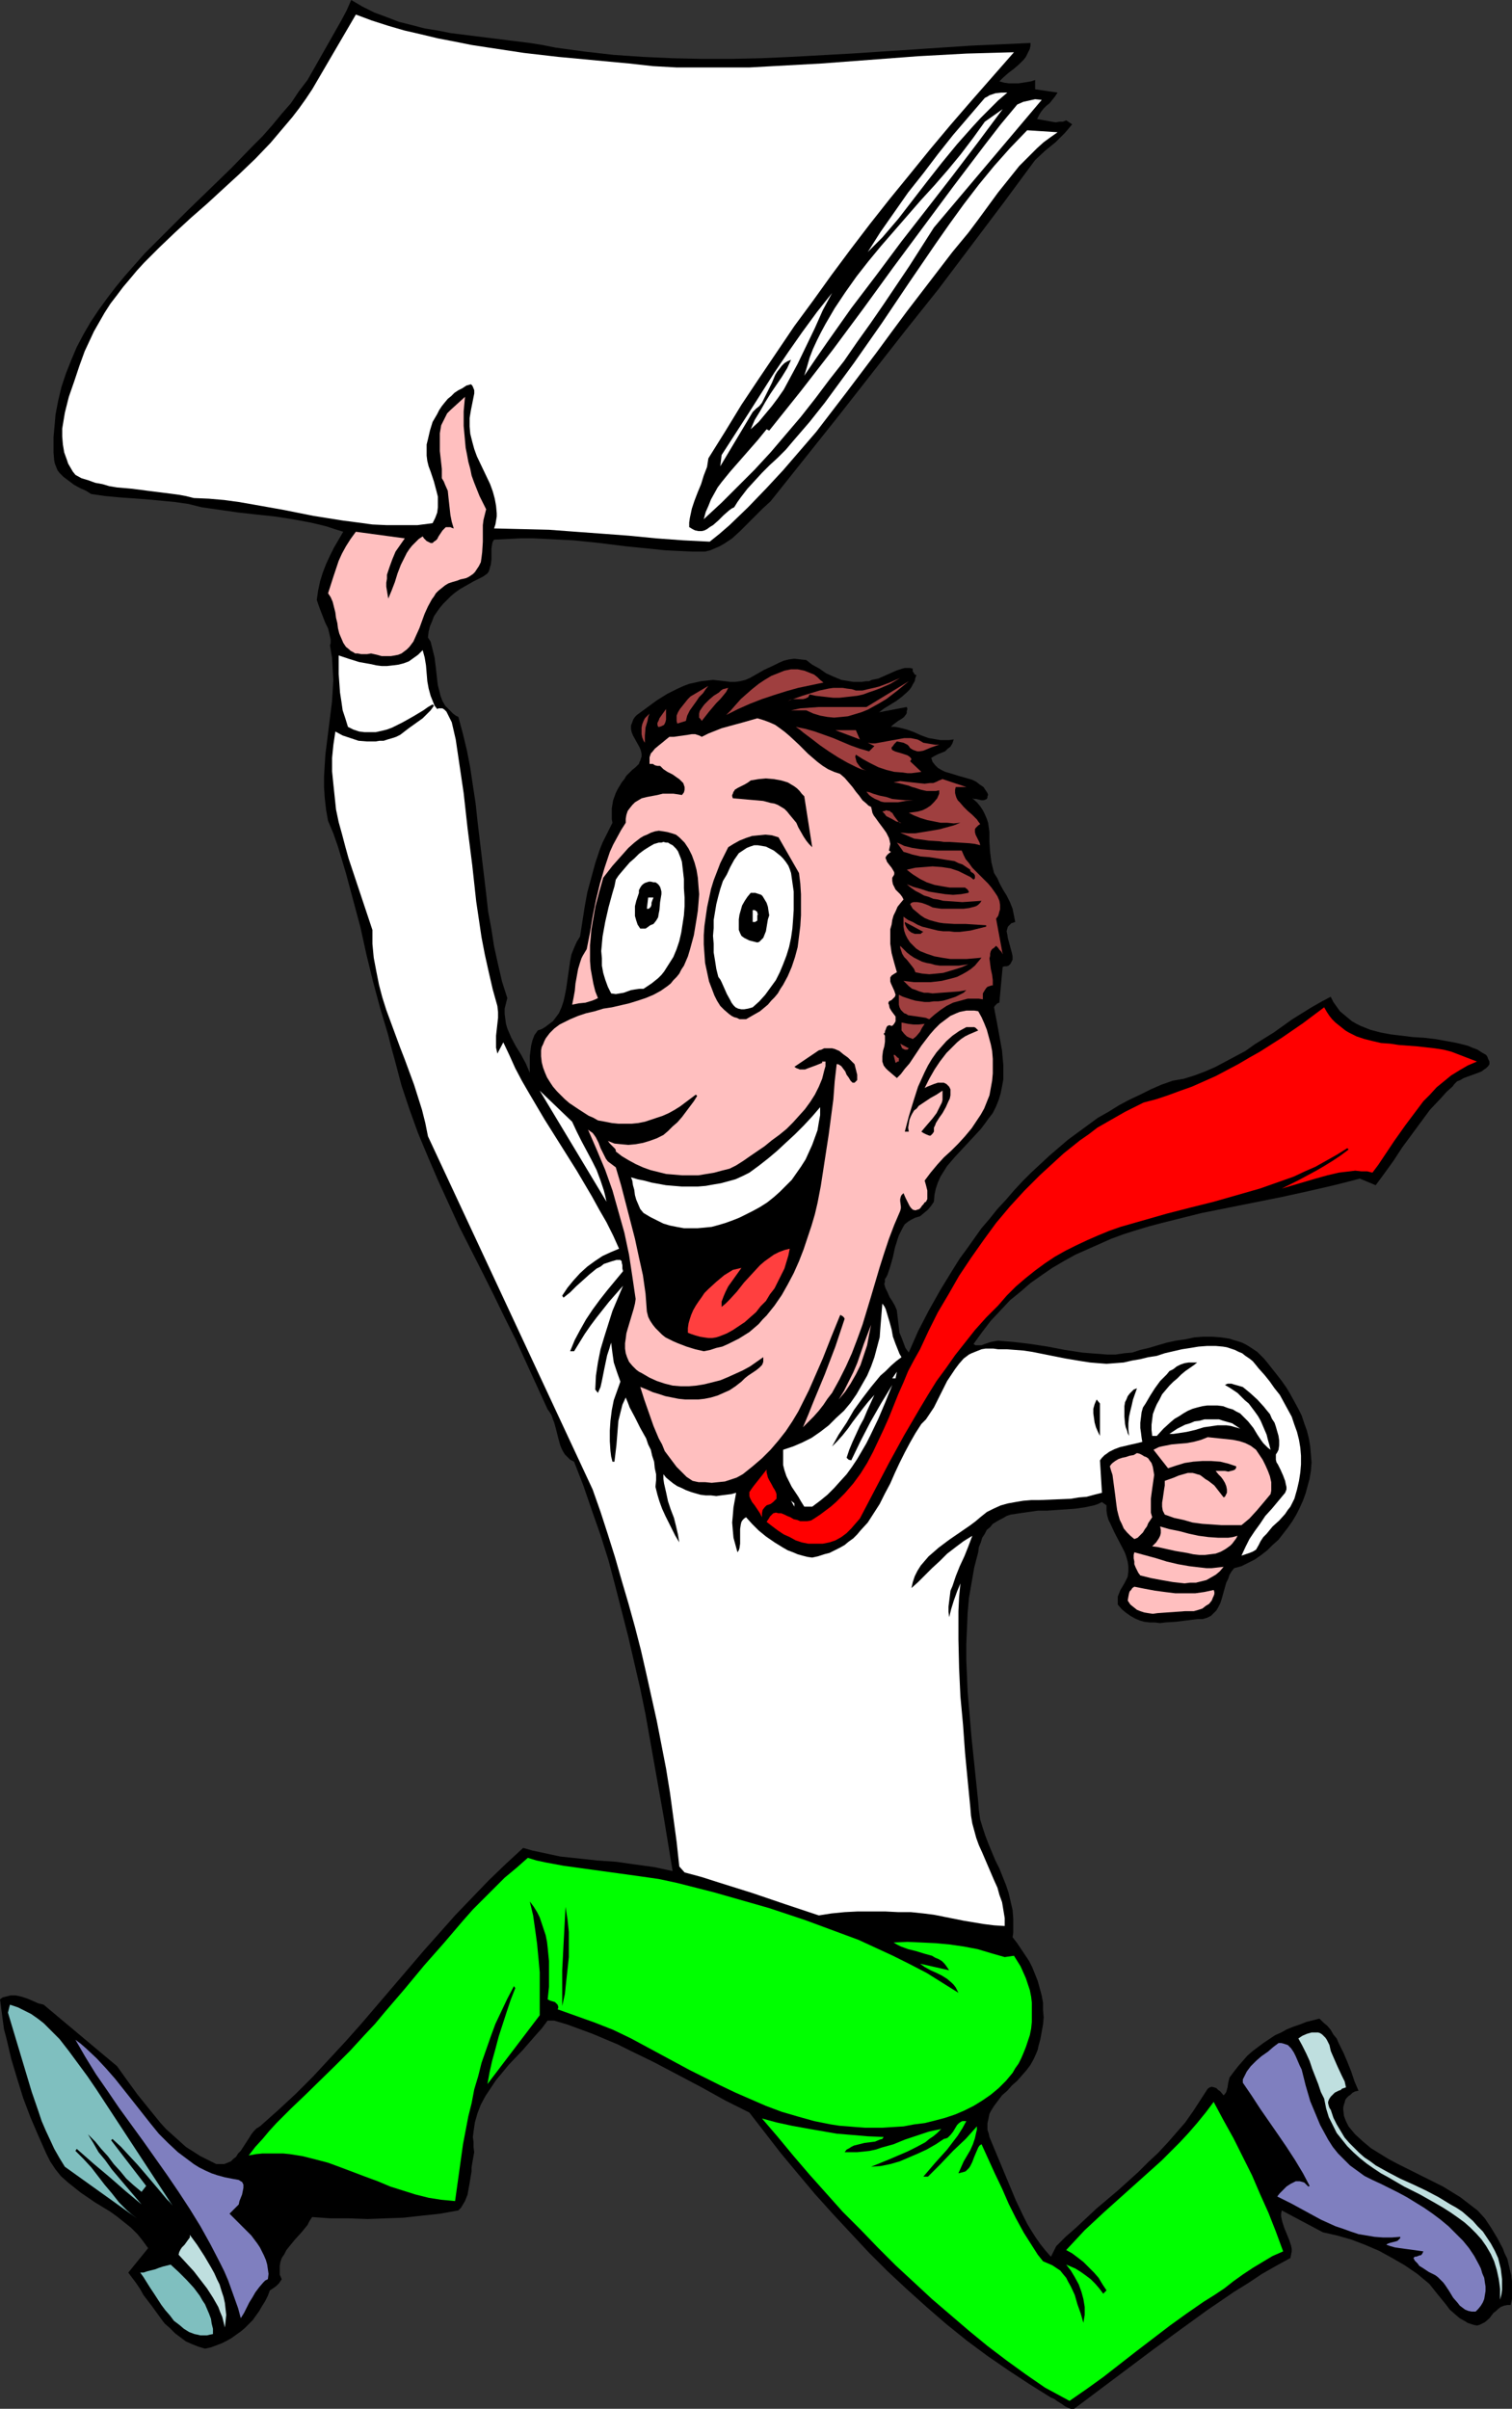 <?xml version="1.0" encoding="UTF-8" standalone="no"?>
<svg
   version="1.0"
   width="97.743mm"
   height="155.711mm"
   id="svg63"
   sodipodi:docname="Good News 2.wmf"
   xmlns:inkscape="http://www.inkscape.org/namespaces/inkscape"
   xmlns:sodipodi="http://sodipodi.sourceforge.net/DTD/sodipodi-0.dtd"
   xmlns="http://www.w3.org/2000/svg"
   xmlns:svg="http://www.w3.org/2000/svg">
  <rect width="100%" height="100%" fill="#333333" stroke="none"/>
  <sodipodi:namedview
     id="namedview63"
     pagecolor="#ffffff"
     bordercolor="#000000"
     borderopacity="0.25"
     inkscape:showpageshadow="2"
     inkscape:pageopacity="0.0"
     inkscape:pagecheckerboard="0"
     inkscape:deskcolor="#d1d1d1"
     inkscape:document-units="mm" />
  <defs
     id="defs1">
    <pattern
       id="WMFhbasepattern"
       patternUnits="userSpaceOnUse"
       width="6"
       height="6"
       x="0"
       y="0" />
  </defs>
  <path
     style="fill:#000000;fill-opacity:1;fill-rule:evenodd;stroke:none"
     d="m 135.746,11.635 3.555,0.485 3.555,0.485 7.111,0.808 7.111,0.485 7.11,0.323 7.272,0.162 h 7.272 l 7.272,-0.162 7.272,-0.323 14.706,-0.808 14.706,-0.97 14.544,-0.97 7.272,-0.323 7.272,-0.323 v 0.646 l -0.162,0.808 -0.323,0.646 -0.323,0.646 -0.323,0.646 -0.485,0.646 -1.131,1.131 -1.293,1.131 -0.646,0.485 -0.646,0.485 -1.293,1.131 -0.97,0.97 1.131,0.323 1.131,0.162 h 1.293 1.131 l 1.131,-0.162 0.97,-0.162 0.97,-0.162 0.97,-0.323 v 2.262 l 5.494,0.808 -0.646,0.97 -0.646,0.808 -0.646,0.808 -0.808,0.646 -0.646,0.646 -0.646,0.808 -0.485,0.808 -0.485,0.97 1.778,0.323 1.778,0.323 0.97,0.162 0.97,-0.162 h 0.808 l 0.808,-0.323 1.454,0.97 -0.808,0.97 -0.97,1.131 -1.131,1.131 -1.131,1.131 -2.586,2.101 -2.424,2.262 -7.757,10.503 -7.919,10.503 -7.919,10.503 -8.242,10.342 -16.322,20.845 -16.483,20.684 -1.939,1.778 -1.939,1.939 -1.778,1.778 -1.778,1.778 -1.939,1.778 -0.97,0.646 -0.97,0.646 -1.131,0.646 -1.131,0.485 -1.131,0.485 -1.293,0.323 h -3.232 l -3.394,-0.162 -3.232,-0.162 -3.07,-0.323 -6.464,-0.646 -6.464,-0.808 -6.302,-0.646 -3.232,-0.162 -3.232,-0.162 -3.232,-0.162 h -3.232 l -3.232,0.162 -3.232,0.162 -0.323,0.485 -0.162,0.646 -0.162,1.131 v 1.293 1.293 l -0.162,1.293 -0.162,0.485 -0.162,0.646 -0.162,0.485 -0.323,0.485 -0.646,0.485 -0.485,0.323 -2.262,1.131 -2.262,1.293 -1.131,0.646 -1.131,0.808 -0.97,0.808 -0.97,0.97 -0.97,0.97 -0.808,0.97 -0.808,1.131 -0.646,0.97 -0.485,1.293 -0.485,1.131 -0.323,1.293 -0.162,1.454 0.646,0.97 0.323,1.293 0.323,1.293 0.323,1.293 0.323,2.585 0.323,2.909 0.162,1.293 0.323,1.293 0.323,1.293 0.485,1.293 0.646,1.131 0.97,0.97 0.97,0.97 0.646,0.485 0.646,0.323 1.131,4.201 0.97,4.04 0.808,4.201 0.646,4.363 0.646,4.201 0.485,4.525 2.101,17.613 0.485,4.363 0.808,4.363 0.646,4.201 0.97,4.363 0.97,4.201 1.293,4.04 -0.323,1.293 -0.323,1.293 v 1.293 l 0.162,1.293 0.162,1.131 0.323,1.131 0.485,1.131 0.485,1.131 1.131,2.101 1.293,2.101 1.131,2.101 0.97,2.262 v -1.293 -1.293 -1.454 l 0.162,-1.293 0.162,-1.293 0.323,-1.293 0.485,-1.293 0.485,-0.646 0.323,-0.485 0.97,-0.323 0.808,-0.485 0.646,-0.485 0.646,-0.485 0.646,-0.485 0.485,-0.646 0.97,-1.293 0.646,-1.454 0.485,-1.454 0.323,-1.454 0.323,-1.616 0.485,-3.393 0.485,-3.393 0.323,-1.616 0.646,-1.616 0.646,-1.454 0.808,-1.293 1.131,-7.272 0.646,-3.555 0.97,-3.555 0.97,-3.555 1.131,-3.393 0.646,-1.616 0.808,-1.616 0.808,-1.616 0.808,-1.616 -0.162,-0.808 v -0.97 -0.808 -0.97 l 0.162,-0.97 0.162,-0.97 0.646,-1.778 0.485,-0.97 0.485,-0.808 0.485,-0.808 0.646,-0.808 0.485,-0.808 0.808,-0.808 0.646,-0.646 0.808,-0.646 0.485,-0.485 0.323,-0.323 0.162,-0.485 0.162,-0.323 0.323,-0.97 v -0.646 l -0.162,-0.808 -0.323,-0.808 -0.808,-1.454 -0.808,-1.454 -0.323,-0.808 -0.162,-0.808 v -0.808 l 0.323,-0.808 0.162,-0.485 0.162,-0.323 0.323,-0.485 0.485,-0.485 2.424,-1.778 2.424,-1.778 2.586,-1.616 1.293,-0.646 1.293,-0.646 1.454,-0.646 1.293,-0.485 1.454,-0.323 1.454,-0.323 1.454,-0.162 1.454,-0.162 1.454,0.162 1.454,0.162 1.293,0.162 h 1.293 l 1.131,-0.162 1.293,-0.323 1.131,-0.485 1.131,-0.646 2.262,-1.293 2.424,-1.131 1.293,-0.646 1.131,-0.485 1.293,-0.323 1.293,-0.162 1.454,0.162 1.454,0.162 1.454,1.131 1.778,0.97 1.616,1.131 1.778,0.808 1.939,0.808 1.939,0.323 0.97,0.162 h 1.131 0.97 l 1.131,-0.162 h 0.646 l 0.646,-0.323 1.616,-0.323 2.909,-1.293 1.454,-0.646 1.454,-0.485 0.646,-0.162 h 0.646 0.646 l 0.646,0.162 v 0.323 0.323 l 0.323,0.485 0.162,0.323 h 0.162 l 0.162,0.162 0.162,-0.162 -0.323,0.808 -0.162,0.808 -0.485,0.808 -0.323,0.646 -0.485,0.646 -0.646,0.646 -1.293,1.131 -1.293,0.97 -2.909,1.778 -1.293,0.97 6.787,-1.293 0.162,0.485 -0.162,0.485 v 0.485 l -0.162,0.323 -0.485,0.646 -0.646,0.485 -0.808,0.485 -1.293,0.97 -0.485,0.485 h 0.97 l 0.97,0.162 1.939,0.485 1.778,0.646 1.778,0.808 1.778,0.646 1.939,0.323 0.97,0.162 h 0.97 1.131 l 1.131,-0.162 -0.162,0.485 -0.162,0.485 -0.485,0.808 -0.646,0.485 -0.646,0.646 -1.616,0.646 -0.97,0.485 -0.808,0.485 0.323,0.97 0.646,0.808 0.646,0.646 0.808,0.485 0.97,0.485 1.131,0.323 2.101,0.646 2.262,0.646 1.131,0.323 0.97,0.485 0.808,0.646 0.97,0.646 0.646,0.97 0.323,0.485 0.162,0.485 -0.162,0.323 v 0.323 l -0.162,0.323 -0.323,0.162 -0.485,0.162 h -0.485 l -1.293,-0.323 h -0.485 l -0.485,-0.162 1.131,0.97 0.808,0.97 0.646,0.97 0.485,0.97 0.485,1.131 0.323,0.97 0.162,1.131 0.162,1.131 v 2.424 l 0.162,2.424 0.162,1.293 0.162,1.293 0.323,1.293 0.323,1.293 0.808,1.293 0.646,1.454 0.808,1.454 0.808,1.293 0.808,1.616 0.646,1.616 0.323,1.616 0.323,1.616 -0.485,0.162 -0.485,0.162 -0.323,0.323 -0.323,0.323 -0.162,0.162 -0.162,0.485 -0.162,0.646 0.162,0.808 0.162,0.97 0.485,1.778 0.485,1.778 0.162,0.808 v 0.808 l -0.323,0.646 -0.162,0.323 -0.162,0.162 -0.323,0.323 -0.485,0.162 h -0.485 l -0.485,0.162 -0.808,8.726 -0.485,0.162 -0.323,0.323 -0.323,0.323 -0.162,0.323 0.323,1.778 0.323,1.616 0.646,3.555 0.646,3.555 0.162,1.778 0.162,1.778 v 1.778 1.778 l -0.323,1.778 -0.323,1.616 -0.485,1.616 -0.646,1.616 -0.808,1.616 -1.131,1.454 -0.808,1.131 -0.97,1.293 -2.101,2.262 -2.101,2.262 -2.101,2.262 -0.97,1.131 -0.97,1.131 -0.808,1.293 -0.808,1.293 -0.646,1.454 -0.485,1.454 -0.323,1.454 -0.162,1.778 -0.646,0.97 -0.808,0.97 -0.97,0.808 -0.97,0.808 -1.131,0.323 -0.97,0.485 -0.808,0.485 -0.808,0.646 -0.485,0.808 -0.485,0.97 -0.485,0.97 -0.323,0.97 -0.646,2.101 -0.485,2.262 -0.646,2.262 -0.323,0.97 -0.323,0.97 -0.323,0.646 -0.323,0.485 v 0.646 l -0.162,0.485 0.162,0.646 0.162,0.485 0.485,0.97 0.485,1.131 0.646,0.97 0.646,1.131 0.485,1.131 0.323,2.747 0.323,2.747 0.485,1.131 0.485,1.293 0.485,1.293 0.808,1.131 1.131,-2.585 1.131,-2.585 2.586,-5.009 2.909,-5.171 3.07,-5.009 1.616,-2.585 1.778,-2.424 3.555,-5.009 1.939,-2.262 1.939,-2.424 2.101,-2.262 1.939,-2.262 2.101,-2.262 2.101,-2.101 4.525,-4.201 4.525,-3.878 2.424,-1.778 2.424,-1.778 2.424,-1.778 2.586,-1.454 2.586,-1.616 2.424,-1.293 2.747,-1.293 2.586,-1.293 2.586,-1.131 2.747,-0.97 2.747,-0.485 2.586,-0.808 2.586,-0.97 2.586,-1.131 2.424,-1.293 2.424,-1.293 2.424,-1.293 2.262,-1.616 4.686,-2.909 4.525,-3.232 4.686,-2.909 2.262,-1.293 2.424,-1.293 0.646,1.293 0.808,1.131 0.808,1.131 0.97,0.808 0.97,0.808 0.97,0.808 1.131,0.646 0.97,0.485 2.424,0.97 2.424,0.646 2.586,0.485 2.747,0.323 2.586,0.323 2.747,0.162 2.747,0.323 2.747,0.485 2.586,0.485 1.293,0.323 1.293,0.323 1.131,0.485 1.293,0.485 0.97,0.646 1.131,0.646 0.323,0.485 0.162,0.485 0.162,0.323 0.162,0.323 v 0.646 l -0.323,0.485 -0.485,0.485 -0.485,0.323 -0.646,0.485 -0.808,0.323 -1.778,0.646 -1.778,0.646 -0.808,0.485 -0.808,0.323 -0.646,0.646 -0.485,0.646 -1.454,1.293 -1.293,1.454 -2.747,2.909 -2.262,3.07 -2.262,3.07 -2.262,3.07 -2.101,3.232 -2.101,2.909 -2.262,3.07 v 0 l -3.878,-1.616 -3.07,0.808 -3.232,0.808 -6.302,1.454 -6.626,1.454 -12.928,2.585 -6.464,1.293 -6.464,1.616 -3.232,0.808 -3.07,0.808 -3.232,0.97 -3.07,0.97 -3.07,1.131 -2.909,1.293 -2.909,1.293 -2.909,1.293 -2.909,1.616 -2.747,1.616 -2.586,1.778 -2.747,1.939 -2.424,2.101 -2.586,2.101 -2.262,2.424 -2.424,2.585 -2.101,2.747 -2.101,2.909 0.485,0.323 h 0.646 0.808 l 0.808,-0.323 1.454,-0.485 0.808,-0.162 0.97,-0.162 1.939,0.162 1.939,0.162 4.04,0.485 4.202,0.646 4.202,0.808 4.202,0.646 1.939,0.162 2.262,0.162 1.939,0.162 h 2.101 l 2.101,-0.323 1.939,-0.162 1.939,-0.646 2.101,-0.485 4.363,-1.293 2.262,-0.485 2.262,-0.323 2.262,-0.485 2.101,-0.162 h 2.262 l 2.101,0.162 2.101,0.323 0.97,0.323 1.131,0.323 0.97,0.323 0.97,0.485 0.808,0.485 0.97,0.646 0.97,0.646 0.808,0.808 0.808,0.808 0.808,0.97 2.424,3.07 1.131,1.454 1.131,1.616 0.97,1.616 0.97,1.778 0.97,1.778 0.808,1.616 0.646,1.939 0.646,1.778 0.485,1.939 0.323,1.939 0.162,1.939 0.162,1.939 -0.162,2.101 -0.323,1.939 -0.485,1.778 -0.485,1.778 -0.646,1.778 -0.808,1.778 -0.808,1.616 -0.97,1.616 -1.131,1.616 -1.131,1.454 -1.131,1.454 -1.454,1.293 -1.293,1.293 -1.454,1.131 -1.616,1.131 -1.616,0.808 -1.616,0.808 -1.778,0.485 -0.646,0.808 -0.485,0.808 -0.323,0.97 -0.485,0.97 -1.131,4.04 -0.323,0.97 -0.485,0.97 -0.485,0.808 -0.646,0.646 -0.646,0.646 -0.97,0.485 -1.131,0.323 h -0.646 -0.646 l -2.586,0.323 -2.586,0.323 -2.586,0.162 -1.293,0.162 -1.293,-0.162 h -1.293 l -1.293,-0.162 -1.131,-0.323 -1.131,-0.485 -1.131,-0.646 -1.131,-0.808 -0.97,-0.808 -0.97,-1.131 v -0.97 -0.97 l 0.323,-0.808 0.323,-0.808 0.97,-1.616 0.808,-1.616 0.162,-1.293 v -1.293 l -0.162,-1.131 -0.323,-1.131 -0.323,-0.97 -0.485,-0.97 -2.101,-4.04 -0.97,-2.101 -0.485,-0.97 -0.323,-1.131 -0.162,-1.131 v -1.293 l -1.131,-0.808 -0.97,0.485 -0.97,0.323 -2.262,0.485 -2.262,0.323 -2.262,0.162 -2.424,0.162 -2.262,0.162 h -2.262 l -2.262,0.323 -2.262,0.323 -2.101,0.323 -0.97,0.323 -0.808,0.485 -0.97,0.485 -0.808,0.485 -0.808,0.485 -0.646,0.808 -0.808,0.646 -0.485,0.97 -0.646,0.97 -0.323,1.131 -0.485,1.131 -0.162,1.293 -0.97,3.717 -0.646,3.717 -0.646,3.717 -0.323,3.717 -0.162,3.878 -0.162,3.717 v 3.878 l 0.162,3.717 0.162,3.878 0.323,3.878 0.646,7.595 1.616,15.513 0.162,2.101 0.323,2.262 0.646,2.101 0.646,1.939 0.808,2.101 0.808,1.939 0.808,1.939 0.97,1.939 1.616,4.04 0.646,1.939 0.485,2.101 0.485,2.101 0.162,2.101 v 2.262 1.131 l -0.162,1.131 1.131,1.454 0.97,1.454 0.97,1.454 0.97,1.454 0.808,1.616 0.646,1.616 0.646,1.616 0.485,1.778 0.485,1.778 0.323,1.778 v 1.778 l 0.162,1.778 -0.162,1.778 -0.323,1.778 -0.323,1.778 -0.485,1.778 -0.162,0.808 -0.323,0.808 -0.646,1.454 -0.808,1.454 -0.97,1.293 -1.131,1.293 -1.131,1.293 -1.293,1.131 -1.131,1.293 -1.293,1.131 -0.97,1.293 -0.97,1.293 -0.808,1.293 -0.323,0.646 -0.162,0.808 -0.162,0.808 -0.162,0.646 v 0.808 0.808 l 0.323,0.97 0.162,0.808 1.616,3.878 1.616,3.878 1.616,3.878 1.616,3.878 1.778,3.717 0.97,1.939 0.97,1.616 1.131,1.778 1.131,1.616 1.293,1.616 1.293,1.454 1.293,-2.585 2.262,-2.262 2.586,-2.262 5.01,-4.686 5.171,-4.363 5.01,-4.525 2.424,-2.424 2.424,-2.262 2.262,-2.424 2.262,-2.585 2.101,-2.424 1.939,-2.747 1.778,-2.747 1.778,-2.747 0.485,-0.323 0.485,-0.162 0.646,0.162 0.485,0.162 0.485,0.485 0.485,0.323 0.808,0.97 0.323,-0.323 0.323,-0.485 0.323,-1.131 0.162,-1.131 0.323,-1.293 0.97,-1.293 1.131,-1.454 1.131,-1.293 1.131,-1.293 1.293,-1.131 1.293,-0.97 1.293,-0.97 1.454,-0.97 1.454,-0.97 1.454,-0.646 1.454,-0.808 1.616,-0.646 1.454,-0.485 1.616,-0.646 3.232,-0.808 0.97,0.97 0.97,0.808 0.808,0.97 0.646,1.131 0.808,0.97 0.485,1.131 1.131,2.262 0.97,2.262 0.97,2.424 0.808,2.424 0.97,2.262 -0.808,0.162 -0.646,0.323 -0.485,0.485 -0.485,0.323 -0.485,0.485 -0.323,0.485 -0.162,0.646 -0.162,0.485 -0.162,0.646 v 0.646 l 0.162,1.454 0.485,1.293 0.646,1.293 0.808,0.97 0.808,0.97 1.939,1.778 1.939,1.616 2.101,1.293 2.101,1.293 2.101,1.131 9.05,4.525 2.262,1.131 2.101,1.293 2.101,1.293 2.101,1.616 2.101,1.616 1.778,1.939 1.616,2.424 1.454,2.424 1.293,2.424 0.485,1.293 0.646,1.293 0.646,2.747 0.323,1.293 0.162,1.454 v 1.454 1.454 1.454 l -0.323,1.454 h -0.808 l -0.808,0.162 -0.808,0.323 -0.646,0.485 -0.485,0.485 -0.646,0.485 -0.485,0.646 -0.485,0.646 -1.131,0.97 -0.646,0.323 -0.646,0.323 -0.646,0.162 -0.808,-0.162 -0.97,-0.323 -0.485,-0.162 -0.485,-0.323 -1.454,-0.808 -1.131,-0.97 -1.293,-1.131 -0.97,-1.293 -2.101,-2.585 -1.939,-2.424 -2.909,-2.424 -3.07,-2.101 -3.07,-1.778 -3.232,-1.778 -3.394,-1.454 -3.394,-1.293 -3.394,-0.97 -3.555,-0.808 -10.019,-5.332 -0.162,0.808 v 0.646 l 0.162,0.808 0.162,0.646 0.485,1.454 1.131,2.747 0.485,1.454 0.162,0.808 v 0.646 l -0.162,0.808 -0.162,0.808 -3.555,1.939 -3.394,1.939 -3.394,2.262 -3.394,2.101 -6.626,4.525 -6.464,4.686 -6.626,4.848 -6.464,4.848 -6.464,4.848 -6.464,4.848 h -0.808 l -0.808,-0.323 -0.646,-0.323 -0.646,-0.485 -1.293,-0.808 -0.646,-0.485 -0.808,-0.323 -2.586,-1.616 -2.586,-1.616 -5.171,-3.393 -5.171,-3.555 -5.01,-3.717 -5.01,-4.04 -4.848,-4.201 -4.848,-4.363 -4.686,-4.363 -4.525,-4.525 -4.525,-4.848 -4.363,-4.686 -4.363,-4.848 -4.202,-5.009 -4.04,-4.848 -3.878,-5.009 -3.878,-5.009 -5.818,-2.909 -5.818,-3.232 -5.818,-3.07 -5.818,-3.07 -5.979,-2.909 -2.909,-1.454 -3.07,-1.293 -3.07,-1.293 -3.07,-1.131 -3.07,-1.131 -3.232,-0.97 h -1.616 l -1.454,1.939 -1.454,1.616 -3.232,3.717 -3.394,3.555 -1.454,1.778 -1.616,1.939 -1.293,1.939 -1.293,1.939 -1.131,2.101 -0.808,2.101 -0.323,1.131 -0.323,1.131 -0.162,1.131 -0.162,1.131 -0.162,1.293 0.162,1.131 v 1.293 l 0.162,1.293 -0.323,1.778 -0.323,1.939 v 0.97 l -0.162,0.97 -0.323,1.939 -0.323,1.778 -0.162,0.97 -0.323,0.808 -0.323,0.808 -0.485,0.808 -0.485,0.808 -0.646,0.646 -4.525,0.808 -4.525,0.485 -4.363,0.485 -4.363,0.162 -4.363,0.162 -4.525,-0.162 h -4.525 l -4.525,-0.323 -0.646,0.97 -0.485,0.97 -1.454,1.778 -1.616,1.778 -1.454,1.778 -0.646,0.808 -0.485,0.97 -0.646,0.97 -0.323,0.97 -0.162,0.97 v 0.97 1.131 l 0.485,1.131 -0.323,0.485 -0.323,0.485 -0.646,0.646 -0.646,0.485 -0.97,0.646 -0.485,1.293 -0.646,1.293 -0.808,1.293 -0.646,1.131 -1.616,2.262 -0.97,0.97 -0.97,0.97 -0.97,0.808 -1.131,0.808 -1.131,0.808 -1.131,0.646 -1.293,0.646 -1.293,0.485 -1.293,0.485 -1.454,0.323 -1.616,-0.485 -1.616,-0.646 -1.454,-0.646 -1.293,-0.97 -1.293,-0.97 -1.293,-1.293 -1.293,-1.131 -0.97,-1.293 -2.101,-2.909 -2.101,-2.747 -0.808,-1.454 -0.97,-1.454 -1.939,-2.585 4.848,-5.979 -1.293,-1.778 -1.293,-1.616 -1.616,-1.616 -1.616,-1.293 -1.616,-1.293 -1.778,-1.293 -3.717,-2.262 -3.555,-2.424 -1.616,-1.293 -1.616,-1.293 -1.616,-1.454 -1.293,-1.616 -1.293,-1.939 -0.485,-0.97 -0.485,-0.97 -1.939,-4.363 -1.939,-4.525 L 5.656,512.567 4.202,507.881 2.747,503.033 1.616,498.185 0.97,495.762 0.646,493.338 0.323,490.914 0,488.49 l 0.646,-0.485 0.646,-0.162 0.646,-0.162 0.646,-0.162 h 0.646 0.646 l 1.454,0.323 1.454,0.485 2.586,1.131 1.293,0.323 17.938,15.028 2.424,3.393 2.586,3.555 2.747,3.393 2.747,3.393 1.454,1.616 1.616,1.454 1.616,1.454 1.616,1.454 1.778,1.131 1.778,1.131 1.939,0.97 1.939,0.97 h 1.131 0.808 l 0.808,-0.323 0.808,-0.323 0.646,-0.646 0.646,-0.485 0.485,-0.808 0.646,-0.646 2.101,-3.232 0.485,-0.808 0.646,-0.808 0.646,-0.646 0.808,-0.485 4.363,-3.878 4.363,-4.04 4.202,-4.201 4.04,-4.363 4.04,-4.363 3.878,-4.363 7.595,-8.888 7.595,-8.888 3.878,-4.363 3.878,-4.363 4.04,-4.201 4.04,-4.201 4.202,-4.04 4.202,-3.878 2.262,0.646 2.262,0.485 2.262,0.485 2.262,0.485 4.525,0.485 4.525,0.485 4.686,0.323 4.525,0.646 4.686,0.646 2.262,0.485 2.262,0.485 -2.101,-12.766 -2.262,-12.766 -2.262,-12.766 -1.293,-6.302 -1.454,-6.302 -1.454,-6.302 -1.616,-6.302 -1.616,-6.302 -1.616,-6.14 -1.939,-6.14 -2.101,-5.979 -2.101,-6.14 -2.262,-5.817 -0.97,-0.485 -0.646,-0.646 -0.646,-0.646 -0.485,-0.808 -0.323,-0.646 -0.323,-0.808 -0.485,-1.778 -0.485,-1.939 -0.485,-1.778 -0.323,-0.808 -0.323,-0.97 -0.485,-0.808 -0.485,-0.646 -2.586,-5.656 -2.586,-5.656 -2.586,-5.656 -2.747,-5.494 -2.747,-5.656 -2.747,-5.494 -5.656,-11.15 -2.586,-5.656 -2.586,-5.656 -2.424,-5.656 -2.424,-5.817 -2.101,-5.817 -1.939,-5.817 -0.808,-3.07 -0.808,-3.07 -0.808,-2.909 -0.808,-3.232 -0.97,-3.232 -0.97,-3.232 -1.778,-6.625 -1.616,-6.625 -1.454,-6.625 -1.778,-6.625 -1.778,-6.625 -0.97,-3.232 -0.97,-3.232 -1.131,-3.232 -1.293,-3.07 -0.485,-2.747 -0.323,-2.909 -0.162,-2.585 v -2.585 l 0.162,-2.747 0.162,-2.585 0.646,-5.171 0.646,-5.171 0.323,-2.585 0.162,-2.585 0.162,-2.747 -0.162,-2.747 -0.162,-2.747 -0.485,-2.909 0.162,-0.646 v -0.808 l -0.323,-1.454 -0.323,-1.293 -0.646,-1.293 -1.131,-2.909 -0.485,-1.293 -0.485,-1.454 0.323,-2.262 0.485,-2.262 0.646,-2.101 0.808,-2.101 0.97,-2.101 0.97,-1.939 2.262,-3.878 -2.101,-0.646 -1.939,-0.646 -1.939,-0.485 -2.101,-0.485 -4.363,-0.808 -4.202,-0.646 -4.525,-0.485 -4.363,-0.485 -4.525,-0.646 -4.525,-0.646 -3.232,-0.808 -3.394,-0.485 -3.394,-0.323 -3.394,-0.323 -6.787,-0.485 -3.394,-0.323 -3.394,-0.485 -1.293,-0.808 -1.454,-0.646 -1.454,-0.808 -1.293,-0.97 -1.293,-0.97 -0.97,-0.97 -0.485,-0.646 -0.323,-0.808 -0.323,-0.808 -0.162,-0.808 -0.162,-1.939 v -1.778 -1.939 l 0.162,-1.778 0.162,-1.778 0.162,-1.939 0.646,-3.393 0.808,-3.393 1.131,-3.393 1.293,-3.232 1.293,-3.07 1.616,-3.07 1.778,-3.07 1.939,-2.909 2.101,-2.909 2.101,-2.747 2.262,-2.747 2.424,-2.747 2.424,-2.747 5.171,-5.171 5.333,-5.333 5.333,-5.171 5.333,-5.171 5.01,-5.171 2.586,-2.585 2.424,-2.747 2.262,-2.747 2.262,-2.585 1.939,-2.909 2.101,-2.747 L 80.639,9.857 83.387,5.009 84.68,2.585 85.811,0 l 2.747,1.616 2.909,1.454 3.07,1.131 2.909,1.131 3.232,0.808 3.07,0.808 3.07,0.485 3.232,0.646 6.464,0.808 6.464,0.808 6.464,0.808 3.07,0.485 z"
     id="path1" />
  <path
     style="fill:#ffffff;fill-opacity:1;fill-rule:evenodd;stroke:none"
     d="m 153.684,15.513 5.818,0.646 5.818,0.323 h 5.979 5.818 5.979 l 5.818,-0.323 11.797,-0.646 23.594,-1.778 11.797,-0.646 5.818,-0.162 5.818,-0.162 -10.343,11.796 -5.171,5.979 -5.01,5.979 -4.848,5.979 -5.01,6.14 -4.848,6.14 -4.686,6.14 -4.686,6.302 -4.525,6.302 -4.525,6.14 -4.363,6.464 -4.363,6.464 -4.202,6.302 -4.04,6.625 -4.04,6.464 -0.323,2.101 -0.808,2.101 -0.646,2.101 -0.808,1.939 -0.808,2.101 -0.646,1.939 -0.485,2.262 -0.162,1.131 v 1.131 l 0.808,0.485 0.646,0.323 0.808,0.162 h 0.808 l 0.646,-0.162 0.646,-0.323 0.646,-0.485 0.808,-0.485 1.293,-1.131 1.293,-1.293 1.293,-1.131 0.646,-0.485 0.646,-0.323 0.808,-1.293 0.808,-1.131 1.616,-2.101 1.778,-1.939 1.778,-1.939 1.939,-1.939 1.939,-1.778 1.939,-1.939 1.778,-2.101 4.04,-4.686 3.717,-4.686 3.555,-4.848 3.555,-4.848 3.394,-4.848 3.394,-4.848 6.626,-9.857 6.626,-9.695 3.394,-4.848 3.394,-4.686 3.717,-4.848 3.717,-4.525 3.878,-4.363 4.202,-4.363 7.434,0.485 -1.616,1.131 -1.778,1.293 -1.616,1.454 -1.454,1.454 -1.454,1.454 -1.454,1.454 -2.586,3.232 -2.586,3.232 -4.848,6.625 -2.424,3.232 -3.878,4.686 -3.717,4.848 -7.434,9.695 -3.717,5.009 -3.555,4.848 -7.434,9.857 -3.717,4.848 -3.717,4.848 -4.04,4.686 -4.04,4.686 -4.202,4.525 -4.363,4.525 -4.525,4.363 -2.424,2.101 -2.424,1.939 -6.464,-0.323 -6.626,-0.485 -6.626,-0.646 -6.464,-0.485 -6.626,-0.485 -6.464,-0.485 -6.787,-0.162 -6.626,-0.162 0.323,-0.97 0.162,-0.97 0.162,-0.97 v -0.808 l -0.162,-1.778 -0.323,-1.778 -0.485,-1.778 -0.646,-1.778 -1.616,-3.393 -1.616,-3.393 -0.646,-1.778 -0.485,-1.778 -0.485,-1.939 -0.162,-1.778 v -0.97 -1.131 l 0.162,-0.97 0.162,-0.97 0.162,-0.808 0.162,-0.808 0.162,-0.808 0.162,-0.808 0.162,-0.808 V 95.339 l -0.323,-0.808 -0.162,-0.323 -0.323,-0.323 -1.131,0.323 -0.97,0.646 -0.97,0.485 -0.97,0.646 -0.808,0.808 -0.808,0.646 -0.808,0.97 -0.646,0.808 -0.646,0.97 -0.485,0.97 -1.131,1.939 -0.646,2.101 -0.485,2.101 -0.323,1.293 v 1.454 1.293 l 0.162,1.293 0.323,1.293 0.485,1.293 0.808,2.424 0.646,2.424 0.323,1.293 v 1.293 1.293 l -0.162,1.293 -0.485,1.293 -0.646,1.293 -3.717,0.485 h -3.717 -3.717 l -3.555,-0.162 -3.555,-0.485 -3.717,-0.485 -7.11,-1.131 -7.272,-1.454 -7.272,-1.293 -3.717,-0.646 -3.555,-0.485 -3.717,-0.323 -3.717,-0.162 -1.939,-0.485 -1.778,-0.323 -3.717,-0.485 -3.878,-0.485 -3.717,-0.485 -3.717,-0.323 -1.939,-0.323 -1.616,-0.485 -1.778,-0.323 -1.778,-0.646 -1.616,-0.485 -1.454,-0.808 -0.646,-0.808 -1.131,-1.939 -0.323,-0.97 -0.646,-1.778 -0.323,-1.939 -0.162,-1.939 v -1.939 l 0.323,-1.939 0.323,-1.939 0.485,-1.939 0.485,-1.939 1.293,-3.717 1.293,-3.878 0.646,-1.778 0.646,-1.778 1.131,-2.424 1.131,-2.424 1.293,-2.262 1.293,-2.262 1.454,-2.262 1.616,-2.101 1.454,-1.939 1.778,-2.101 1.616,-1.939 1.778,-1.939 3.717,-3.717 3.717,-3.555 4.04,-3.717 3.878,-3.393 4.04,-3.717 3.878,-3.555 3.878,-3.717 3.717,-3.878 1.778,-2.101 1.778,-2.101 1.778,-2.101 1.616,-2.101 1.616,-2.262 1.616,-2.424 10.666,-18.26 3.878,1.454 4.04,1.293 3.878,1.131 4.202,0.97 4.04,0.97 4.202,0.808 4.04,0.808 4.202,0.646 8.565,1.293 8.403,0.97 z"
     id="path2" />
  <path
     style="fill:#ffffff;fill-opacity:1;fill-rule:evenodd;stroke:none"
     d="m 246.12,22.623 -2.262,1.939 -2.101,2.101 -2.101,2.101 -1.939,2.101 -3.878,4.363 -3.717,4.525 -3.555,4.525 -7.111,9.211 -3.878,4.525 -3.555,3.555 3.07,-4.848 3.394,-4.848 3.394,-4.848 3.717,-4.686 3.555,-4.686 3.717,-4.686 3.878,-4.525 3.878,-4.525 0.646,-0.323 0.485,-0.323 1.454,-0.485 1.454,-0.162 z"
     id="path3" />
  <path
     style="fill:#ffffff;fill-opacity:1;fill-rule:evenodd;stroke:none"
     d="m 228.182,55.587 -5.979,9.372 -6.302,9.372 -3.232,4.686 -3.232,4.525 -3.232,4.686 -3.555,4.525 -3.394,4.525 -3.555,4.525 -3.717,4.363 -3.717,4.363 -3.878,4.201 -4.04,4.04 -4.04,4.04 -4.363,4.04 0.485,-1.778 0.646,-1.454 0.646,-1.616 0.808,-1.454 0.808,-1.454 0.97,-1.293 2.101,-2.585 2.262,-2.585 4.525,-5.171 2.101,-2.585 0.646,0.323 3.878,-4.848 3.878,-4.848 7.757,-10.019 7.434,-10.019 7.272,-10.019 7.434,-10.019 7.434,-10.019 7.595,-10.019 3.878,-5.009 4.04,-4.848 1.454,-0.646 1.454,-0.323 1.454,-0.323 1.616,0.162 z"
     id="path4" />
  <path
     style="fill:#ffffff;fill-opacity:1;fill-rule:evenodd;stroke:none"
     d="m 196.508,91.784 0.646,-2.101 0.646,-2.262 0.808,-2.101 0.97,-2.101 0.97,-1.939 1.131,-2.101 1.131,-1.939 1.131,-1.939 2.586,-3.878 2.747,-3.878 2.909,-3.717 3.07,-3.717 6.464,-7.433 3.232,-3.717 3.394,-3.717 3.232,-3.717 3.07,-3.717 3.07,-4.04 2.909,-4.04 4.363,-3.07 -6.141,8.241 -6.141,8.08 -6.141,7.918 -6.302,8.08 -6.141,8.241 -6.141,8.08 -5.818,8.241 -2.909,4.201 z"
     id="path5" />
  <path
     style="fill:#ffffff;fill-opacity:1;fill-rule:evenodd;stroke:none"
     d="m 183.418,104.873 0.97,-2.262 1.293,-2.101 1.293,-2.262 1.293,-2.101 2.747,-4.04 1.293,-2.101 0.97,-2.101 -0.808,0.323 -0.808,0.485 -0.646,0.646 -0.485,0.646 -0.646,0.808 -0.485,0.808 -0.808,1.939 -0.97,1.939 -0.97,1.939 -0.485,0.97 -0.646,0.808 -0.808,0.646 -0.808,0.808 -7.919,13.25 0.323,-2.747 6.464,-10.019 6.464,-10.18 3.394,-5.009 3.394,-4.848 3.555,-4.848 3.717,-4.686 -2.262,4.201 -1.939,4.363 -2.101,4.363 -2.101,4.363 -1.131,2.101 -1.131,2.101 -1.131,2.101 -1.454,2.101 -1.454,1.939 -1.616,1.939 -1.616,1.939 z"
     id="path6" />
  <path
     style="fill:#ffbfbf;fill-opacity:1;fill-rule:evenodd;stroke:none"
     d="m 118.778,124.425 -0.323,1.293 -0.323,1.293 -0.162,1.293 v 1.293 2.747 l -0.162,2.585 -0.162,1.293 -0.162,1.131 -0.485,0.97 -0.646,0.97 -0.323,0.485 -0.485,0.485 -0.485,0.323 -0.485,0.323 -0.646,0.323 -0.646,0.162 -0.808,0.162 -0.808,0.323 -1.131,0.323 -0.97,0.323 -0.808,0.485 -0.808,0.646 -0.808,0.646 -0.646,0.646 -0.485,0.808 -0.485,0.646 -0.97,1.778 -0.808,1.778 -0.646,1.778 -0.646,1.778 -0.808,1.778 -0.646,1.454 -0.485,0.646 -0.485,0.646 -0.646,0.646 -0.646,0.485 -0.646,0.485 -0.808,0.323 -0.808,0.162 -0.97,0.162 h -0.97 -1.293 l -1.131,-0.323 -1.454,-0.323 -0.97,0.162 h -0.808 -0.646 l -0.808,-0.162 h -0.646 l -0.485,-0.323 -0.646,-0.323 -0.323,-0.323 -0.808,-0.646 -0.646,-0.97 -0.485,-1.131 -0.485,-1.131 -0.323,-1.293 -0.162,-1.293 -0.323,-1.293 -0.162,-1.293 -0.323,-1.293 -0.323,-1.293 -0.485,-1.131 -0.646,-0.97 1.293,-4.04 0.646,-1.939 0.646,-1.939 0.808,-1.778 0.97,-1.778 1.131,-1.778 1.293,-1.778 11.959,1.616 -1.131,1.616 -1.131,1.616 -0.808,1.939 -0.646,1.778 -0.646,1.939 v 0.97 l -0.162,0.97 v 0.97 l 0.162,0.97 0.162,0.97 0.162,0.97 0.808,-1.939 0.808,-2.101 0.646,-2.101 0.808,-2.101 0.97,-1.939 0.485,-0.97 0.646,-0.97 0.646,-0.808 0.808,-0.808 0.808,-0.808 0.97,-0.646 0.323,0.485 0.323,0.323 0.323,0.323 0.323,0.162 0.323,0.162 0.323,0.162 h 0.485 l 0.323,-0.323 0.485,-0.323 0.323,-0.323 0.323,-0.646 0.646,-0.97 0.323,-0.485 0.485,-0.485 0.323,-0.323 h 0.646 0.485 l 0.323,0.162 0.485,0.162 -0.485,-1.616 -0.323,-1.616 -0.162,-1.454 -0.162,-1.454 -0.162,-1.454 -0.162,-1.616 -0.646,-1.454 -0.323,-0.808 -0.485,-0.808 v -2.262 l -0.485,-4.363 v -2.101 -1.131 -1.131 l 0.162,-0.97 0.162,-0.97 0.485,-0.97 0.485,-0.97 0.485,-0.97 0.808,-0.808 3.555,-3.232 -0.323,3.555 v 3.555 l 0.323,3.555 0.162,1.778 0.323,1.616 0.323,1.778 0.485,1.778 0.323,1.616 0.646,1.778 0.646,1.616 0.646,1.616 0.808,1.616 z"
     id="path7" />
  <path
     style="fill:#ffffff;fill-opacity:1;fill-rule:evenodd;stroke:none"
     d="m 106.819,173.226 0.323,-0.162 h 0.323 0.323 0.323 l 0.485,0.323 0.485,0.485 0.646,1.293 0.323,0.646 0.323,0.646 0.97,4.201 0.646,4.363 0.646,4.363 0.646,4.363 0.97,8.726 1.131,8.888 0.97,8.888 0.646,4.363 0.646,4.363 0.808,4.201 0.97,4.363 0.97,4.201 1.131,4.04 0.162,1.454 v 1.454 l -0.162,1.454 -0.162,1.454 -0.162,1.454 v 1.454 1.454 l 0.323,1.454 1.454,-2.747 1.454,3.07 1.454,3.232 1.616,3.07 1.778,3.07 3.717,6.302 7.919,12.604 3.717,6.302 1.778,3.232 1.778,3.07 1.616,3.232 1.454,3.232 -1.939,0.808 -2.101,0.97 -1.939,1.293 -1.778,1.293 -1.778,1.616 -1.616,1.778 -1.454,1.778 -1.293,1.939 0.323,0.485 1.616,-1.293 1.454,-1.454 1.616,-1.454 1.616,-1.454 1.778,-1.454 0.97,-0.485 0.808,-0.646 0.97,-0.323 0.97,-0.323 1.131,-0.323 h 0.97 l 0.323,0.323 v 0.323 l 0.162,0.646 v 0.808 l 0.162,0.646 -3.878,4.686 -1.778,2.262 -1.778,2.424 -1.616,2.424 -1.454,2.585 -1.293,2.424 -1.131,2.747 h 0.97 l 1.293,-2.101 1.293,-2.101 1.454,-2.101 1.454,-1.939 3.07,-3.878 3.394,-3.878 -1.293,3.07 -1.293,3.07 -0.97,3.07 -0.97,3.07 -0.97,3.232 -0.646,3.232 -0.485,3.232 -0.162,3.393 0.646,0.808 0.646,-1.454 0.323,-1.454 0.646,-3.232 0.646,-3.07 0.485,-1.454 0.485,-1.616 0.323,2.585 0.323,2.262 0.808,2.424 0.808,2.262 -0.808,2.262 -0.808,2.262 -0.485,2.424 -0.323,2.585 -0.162,2.424 v 2.585 l 0.162,2.424 0.162,1.293 0.323,1.293 h 0.485 l 0.485,-4.04 0.323,-4.04 0.162,-1.939 0.485,-1.939 0.485,-1.939 0.808,-1.778 0.485,1.131 0.485,1.293 1.293,2.424 1.293,2.585 1.454,2.585 0.485,1.454 0.646,1.293 0.323,1.454 0.485,1.454 0.162,1.616 0.323,1.454 v 1.454 l -0.162,1.616 0.485,1.939 0.485,1.616 0.646,1.778 0.808,1.778 0.808,1.616 0.808,1.616 0.808,1.616 0.97,1.616 -0.323,-1.939 -0.485,-2.101 -0.485,-1.939 -0.808,-2.101 -0.646,-1.939 -0.485,-2.262 -0.485,-2.101 -0.162,-1.131 v -1.131 l 0.646,0.808 0.97,0.808 0.808,0.646 0.97,0.646 1.131,0.485 0.97,0.485 1.293,0.485 1.131,0.323 1.131,0.323 1.293,0.162 h 1.293 l 1.293,0.162 1.131,-0.162 1.293,-0.162 1.293,-0.162 1.131,-0.323 -0.323,1.778 -0.323,1.778 -0.162,1.939 -0.162,1.778 0.162,1.939 0.162,1.778 0.485,1.778 0.485,1.778 0.323,-0.485 0.162,-0.485 0.162,-1.131 v -2.424 -1.131 l 0.162,-1.131 0.162,-0.646 0.323,-0.485 0.323,-0.323 0.485,-0.323 1.454,1.616 1.616,1.616 1.778,1.454 2.101,1.454 2.101,1.293 1.131,0.646 1.293,0.485 1.131,0.485 1.131,0.323 1.293,0.323 1.131,0.162 1.454,-0.323 1.454,-0.485 1.293,-0.323 1.293,-0.646 1.293,-0.646 1.131,-0.646 0.97,-0.808 1.131,-0.808 0.97,-0.97 0.808,-0.97 1.778,-1.939 1.454,-2.262 1.454,-2.262 1.293,-2.585 1.293,-2.424 1.131,-2.585 1.131,-2.424 1.293,-2.585 1.293,-2.424 1.293,-2.262 1.454,-2.262 1.131,-1.131 0.97,-1.454 0.97,-1.454 0.808,-1.616 1.616,-3.232 0.808,-1.616 0.97,-1.454 0.97,-1.454 0.97,-1.293 1.131,-1.293 1.293,-0.97 0.646,-0.323 0.808,-0.323 0.808,-0.323 0.808,-0.323 0.97,-0.162 h 0.97 0.97 l 1.131,0.162 h 2.101 l 2.101,0.162 2.101,0.162 2.101,0.323 4.04,0.808 4.04,0.808 3.878,0.646 2.101,0.323 1.939,0.162 2.101,0.162 2.101,-0.162 2.101,-0.162 2.101,-0.485 1.939,-0.323 1.939,-0.485 2.101,-0.323 1.939,-0.646 4.202,-0.97 2.101,-0.323 1.939,-0.323 2.101,-0.162 h 2.101 l 1.778,0.162 0.97,0.162 0.97,0.323 0.97,0.323 0.97,0.485 0.808,0.323 0.808,0.646 0.97,0.646 0.808,0.646 0.808,0.97 0.646,0.808 1.454,1.616 1.293,1.616 1.131,1.616 1.293,1.616 0.97,1.778 0.97,1.778 0.97,1.778 0.646,1.939 0.646,1.778 0.485,1.939 0.323,1.939 0.162,1.939 v 2.101 l -0.162,1.939 -0.323,2.101 -0.485,2.101 -0.323,1.131 -0.323,1.131 -0.485,0.97 -0.485,0.97 -0.646,0.808 -0.646,0.97 -1.454,1.616 -1.616,1.454 -1.454,1.778 -0.808,0.808 -0.646,0.97 -0.485,0.97 -0.646,1.131 -0.808,0.485 -0.808,0.323 -0.97,0.323 -0.97,0.323 0.97,-2.101 0.97,-1.939 1.293,-1.939 1.293,-1.778 1.293,-1.939 1.616,-1.778 1.616,-1.939 1.616,-1.939 0.323,-0.808 v -0.646 l -0.162,-0.646 -0.162,-0.808 -0.485,-1.293 -0.646,-1.454 -0.646,-1.293 -0.323,-0.485 -0.162,-0.646 v -0.646 -0.646 l 0.323,-0.485 0.323,-0.646 0.162,-1.131 v -1.131 l -0.162,-1.131 -0.323,-1.131 -0.323,-1.131 -0.323,-0.97 -0.646,-0.97 -0.485,-1.131 -0.808,-0.97 -0.646,-0.808 -1.616,-1.778 -1.778,-1.616 -1.778,-1.454 -1.131,-0.323 -1.131,-0.323 -0.485,-0.162 h -0.485 -0.485 l -0.646,0.323 1.131,0.646 0.97,0.646 0.97,0.646 0.97,0.97 0.808,0.808 0.97,0.808 1.454,1.939 0.808,1.131 0.646,1.131 0.485,1.131 0.485,1.131 0.485,1.131 0.323,1.293 0.323,1.131 0.323,1.293 -0.646,-0.485 -0.485,-0.485 -0.646,-0.646 -0.485,-0.646 -0.97,-1.454 -0.485,-0.808 -0.485,-0.808 -1.293,-1.616 -0.646,-0.646 -0.646,-0.646 -0.646,-0.646 -0.97,-0.485 -0.808,-0.485 -1.131,-0.323 -1.293,-0.485 -1.293,-0.162 h -1.293 -1.293 l -1.131,0.162 -1.293,0.323 -1.131,0.323 -1.131,0.485 -1.131,0.646 -0.97,0.646 -1.131,0.646 -0.97,0.808 -1.778,1.616 -1.616,1.778 h -1.131 l -0.162,-1.454 v -1.293 l 0.162,-1.293 0.162,-1.293 0.485,-1.293 0.485,-1.131 0.646,-1.131 0.646,-1.293 1.778,-2.101 0.97,-0.97 0.97,-0.808 0.97,-0.97 0.97,-0.808 2.101,-1.454 0.808,-0.646 h -0.97 -1.131 l -0.97,0.162 -0.97,0.323 -0.97,0.485 -0.808,0.646 -0.97,0.485 -0.646,0.808 -0.808,0.808 -0.808,0.808 -1.293,1.778 -1.131,1.778 -1.131,1.939 -0.646,0.97 -0.323,1.131 -0.162,1.293 -0.162,1.293 v 1.293 l 0.162,1.131 0.162,1.293 0.162,0.97 -1.293,0.323 -1.454,0.323 -2.747,0.646 -1.293,0.485 -1.293,0.646 -0.646,0.485 -0.485,0.323 -0.646,0.646 -0.485,0.646 0.485,7.918 -1.939,0.485 -1.778,0.485 -1.939,0.162 -1.939,0.323 -3.878,0.162 -3.878,0.162 h -1.939 l -1.939,0.162 -1.939,0.323 -1.778,0.323 -1.778,0.485 -1.778,0.808 -1.616,0.808 -1.616,1.293 -1.131,0.97 -1.293,0.97 -2.586,1.778 -2.586,1.778 -2.586,1.939 -1.293,1.131 -1.131,0.97 -0.97,1.131 -0.97,1.131 -0.808,1.293 -0.646,1.293 -0.485,1.454 -0.323,1.454 1.616,-1.454 1.616,-1.616 1.778,-1.778 1.939,-1.778 1.778,-1.778 2.101,-1.616 1.939,-1.454 2.101,-1.293 -0.97,2.585 -0.97,2.424 -1.131,2.424 -0.97,2.424 -0.808,2.424 -0.485,1.131 -0.162,1.293 -0.162,1.293 -0.162,1.293 v 1.293 l 0.162,1.293 0.485,-1.939 0.646,-2.101 0.808,-2.262 0.808,-1.939 -0.323,3.393 -0.162,3.393 v 3.555 3.393 l 0.162,6.948 0.323,6.948 0.646,6.948 0.485,6.787 0.323,3.393 0.323,3.393 0.646,6.625 0.162,1.939 0.323,1.939 0.485,1.778 0.485,1.778 0.646,1.778 0.808,1.778 1.454,3.393 1.454,3.393 0.808,1.778 0.485,1.778 0.646,1.778 0.323,1.939 0.323,1.939 v 1.939 l -2.586,-0.162 -2.586,-0.323 -4.848,-0.808 -4.848,-0.97 -2.424,-0.485 -2.586,-0.323 -3.07,-0.323 h -3.07 l -3.232,-0.162 h -3.394 -3.232 l -3.232,0.162 -3.232,0.323 -3.07,0.485 -8.242,-2.747 -8.08,-2.747 -8.242,-2.585 -4.04,-1.293 -4.202,-1.131 -1.293,-1.454 -0.646,-5.979 -0.808,-5.979 -0.808,-5.979 -0.97,-5.979 -1.131,-5.817 -1.131,-5.817 -1.293,-5.817 -1.293,-5.817 -1.293,-5.656 -1.454,-5.656 -1.616,-5.817 -1.616,-5.494 -1.616,-5.656 -1.778,-5.656 -1.778,-5.494 -1.939,-5.494 -40.239,-86.29 -0.646,-3.232 -0.808,-3.232 -0.97,-3.07 -0.97,-3.07 -2.262,-6.14 -1.131,-2.909 -1.131,-3.07 -1.131,-3.07 -1.131,-3.07 -0.97,-3.07 -0.808,-3.07 -0.646,-3.232 -0.646,-3.393 -0.323,-3.393 v -1.616 -1.778 l -1.939,-5.817 -1.939,-5.817 -1.939,-5.817 -0.808,-2.909 -0.808,-3.07 -0.808,-2.909 -0.646,-3.07 -0.323,-3.07 -0.323,-3.07 -0.323,-3.232 v -3.232 l 0.323,-3.232 0.485,-3.232 1.778,0.97 1.939,0.646 1.939,0.646 2.101,0.162 h 2.101 l 0.97,-0.162 h 0.97 l 0.97,-0.323 1.131,-0.323 0.97,-0.323 0.97,-0.485 2.101,-1.616 2.262,-1.616 1.131,-0.808 0.97,-0.97 0.97,-0.97 0.808,-1.131 -0.323,-0.323 -1.131,0.646 -1.131,0.808 -2.424,1.454 -2.586,1.454 -1.293,0.646 -1.293,0.646 -1.293,0.485 -1.293,0.323 -1.454,0.323 h -1.293 -1.454 l -1.293,-0.162 -1.454,-0.485 -1.293,-0.646 -0.646,-2.101 -0.646,-1.939 -0.323,-2.262 -0.323,-2.101 -0.162,-2.262 -0.162,-2.262 v -4.525 l 2.424,0.808 2.586,0.808 2.747,0.485 1.454,0.323 1.293,0.162 h 1.293 l 1.454,-0.162 1.293,-0.162 1.293,-0.323 1.293,-0.485 1.131,-0.808 1.131,-0.808 1.131,-1.131 0.485,1.778 0.323,1.939 0.162,1.939 0.162,1.939 0.323,1.778 0.485,1.778 0.323,0.808 0.323,0.808 0.323,0.808 z"
     id="path8" />
  <path
     style="fill:#9f3f3f;fill-opacity:1;fill-rule:evenodd;stroke:none"
     d="m 201.195,166.762 -3.07,0.646 -3.07,0.646 -2.909,0.808 -3.07,0.97 -2.909,0.97 -2.909,1.131 -2.909,1.293 -2.909,1.454 1.131,-1.131 1.131,-1.293 1.293,-1.454 1.454,-1.293 1.293,-1.131 1.616,-1.293 1.454,-0.97 1.616,-0.97 1.616,-0.646 1.616,-0.646 1.616,-0.323 h 0.808 0.808 l 0.808,0.162 0.808,0.162 0.808,0.323 0.808,0.323 0.808,0.323 0.808,0.646 0.646,0.646 z"
     id="path9" />
  <path
     style="fill:#9f3f3f;fill-opacity:1;fill-rule:evenodd;stroke:none"
     d="m 219.941,165.631 -2.424,1.454 -2.586,1.131 -1.293,0.485 -1.454,0.485 -1.293,0.485 -1.454,0.323 -1.454,0.162 -1.454,0.162 -1.454,0.162 h -1.454 l -1.454,-0.162 -1.454,-0.162 -1.454,-0.162 -1.454,-0.323 -0.162,0.323 -0.162,0.323 -0.323,0.162 -0.323,0.162 -0.646,0.162 h -2.262 l -0.808,0.162 -0.323,0.162 -0.323,0.162 0.808,-0.323 0.97,-0.323 1.778,-0.646 2.101,-0.646 2.101,-0.646 2.262,-0.485 1.131,-0.162 h 0.97 1.293 l 0.97,0.162 1.293,0.162 0.97,0.323 h 1.616 l 1.293,-0.323 1.454,-0.323 1.293,-0.323 2.586,-0.97 z"
     id="path10" />
  <path
     style="fill:#9f3f3f;fill-opacity:1;fill-rule:evenodd;stroke:none"
     d="m 196.993,173.549 h -3.717 l 2.262,-0.485 2.262,-0.162 2.262,-0.162 h 4.525 2.262 2.424 2.424 l 10.343,-6.302 -2.747,2.262 -2.747,2.101 -1.616,0.97 -1.454,0.808 -1.454,0.808 -1.616,0.646 -1.616,0.485 -1.616,0.485 -1.616,0.162 -1.778,0.162 -1.616,-0.162 -1.778,-0.323 -1.616,-0.485 z"
     id="path11" />
  <path
     style="fill:#9f3f3f;fill-opacity:1;fill-rule:evenodd;stroke:none"
     d="m 167.581,176.134 -2.101,0.646 -0.162,-0.646 v -0.323 -0.485 -0.485 l 0.323,-0.808 0.485,-0.808 1.293,-1.616 0.646,-0.808 0.646,-0.646 4.363,-2.585 -0.646,0.808 -0.646,0.97 -0.97,0.97 -0.646,0.97 -0.808,1.131 -0.808,1.131 -0.646,1.293 z"
     id="path12" />
  <path
     style="fill:#9f3f3f;fill-opacity:1;fill-rule:evenodd;stroke:none"
     d="m 171.46,176.134 -0.323,-0.485 -0.323,-0.323 v -0.485 -0.485 l 0.162,-0.646 0.323,-0.485 0.323,-0.485 0.485,-0.646 1.131,-1.131 1.131,-0.97 1.293,-0.808 0.485,-0.485 0.485,-0.323 1.293,-0.323 -0.485,0.97 -0.646,0.808 -0.808,0.97 -0.97,0.97 -1.778,2.101 z"
     id="path13" />
  <path
     style="fill:#9f3f3f;fill-opacity:1;fill-rule:evenodd;stroke:none"
     d="m 160.794,177.589 -0.162,-0.485 v -0.485 l 0.323,-0.646 0.162,-0.485 0.808,-1.131 0.808,-1.131 v 0.97 0.808 0.808 l -0.162,0.646 -0.162,0.323 -0.162,0.323 -0.323,0.162 -0.323,0.162 -0.485,0.162 z"
     id="path14" />
  <path
     style="fill:#9f3f3f;fill-opacity:1;fill-rule:evenodd;stroke:none"
     d="m 157.562,181.467 -0.323,-0.485 -0.323,-0.808 -0.162,-0.808 v -0.808 -0.808 l 0.162,-0.808 0.323,-0.808 0.323,-0.646 1.131,-1.131 -0.323,0.808 -0.162,0.97 -0.485,1.616 -0.162,1.939 z"
     id="path15" />
  <path
     style="fill:#ffbfbf;fill-opacity:1;fill-rule:evenodd;stroke:none"
     d="m 205.235,189.062 1.131,0.97 0.97,1.131 0.97,1.131 0.808,1.131 0.808,0.97 0.808,1.131 0.97,0.808 0.485,0.485 0.646,0.323 0.162,0.646 0.162,0.808 0.323,0.646 0.485,0.646 0.808,1.131 0.97,1.293 0.808,1.131 0.323,0.646 0.323,0.646 0.162,0.646 0.162,0.808 -0.162,0.808 -0.162,0.808 0.485,0.323 -0.646,0.485 -0.323,0.323 -0.323,0.485 v 0.323 l 0.162,0.323 0.162,0.485 0.485,0.646 0.646,0.808 0.485,0.808 0.162,0.323 v 0.485 l -0.162,0.323 -0.323,0.485 v 0.808 l 0.162,0.808 0.323,0.646 0.323,0.646 1.131,1.131 0.485,0.646 0.323,0.646 -0.808,0.97 -0.646,0.808 -0.485,1.131 -0.485,0.97 -0.323,1.131 -0.162,1.131 -0.323,1.131 v 1.131 1.131 1.293 l 0.323,2.262 0.646,2.424 0.646,2.262 -0.808,0.485 -0.485,0.323 -0.323,0.485 v 0.485 0.485 l 0.162,0.485 0.808,1.778 0.162,0.485 0.162,0.485 -0.162,0.485 -0.323,0.323 -0.485,0.485 -0.646,0.323 -0.162,0.485 0.162,0.323 0.162,0.808 0.485,0.808 0.485,0.646 0.485,0.646 v 0.485 0.323 0.323 l -0.162,0.323 -0.323,0.485 -0.323,0.323 h -0.323 l -0.323,-0.162 -0.485,0.162 -0.162,0.162 -0.162,0.323 -0.162,0.485 -0.162,0.323 v 0.323 l -0.323,0.323 0.323,0.485 v 0.485 0.485 0.485 l -0.162,1.131 -0.323,1.131 -0.162,1.293 v 0.646 0.646 l 0.162,0.485 0.162,0.485 0.485,0.646 0.485,0.485 2.262,1.939 0.97,-0.97 0.97,-1.293 1.131,-1.293 0.97,-1.454 1.939,-2.909 2.101,-2.747 1.131,-1.293 1.293,-1.293 1.293,-0.97 1.293,-0.97 1.454,-0.646 0.808,-0.323 0.808,-0.162 0.808,-0.162 h 0.97 0.97 l 0.97,0.162 0.808,1.454 0.646,1.454 0.646,1.616 0.485,1.778 0.485,1.778 0.323,1.616 0.162,1.939 v 1.778 1.778 l -0.162,1.778 -0.323,1.778 -0.323,1.778 -0.646,1.616 -0.646,1.616 -0.808,1.454 -0.97,1.454 -0.646,0.97 -0.646,0.97 -1.616,1.939 -1.616,1.778 -1.778,1.778 -1.778,1.616 -1.616,1.778 -1.616,1.939 -1.454,1.939 0.323,1.131 0.323,1.293 v 0.646 0.808 0.646 l -0.323,0.646 -0.323,0.162 -0.323,0.485 -0.323,0.323 -0.323,0.485 -0.323,0.323 -0.485,0.162 -0.485,0.162 -0.646,-0.162 -0.485,-0.485 -0.323,-0.485 -0.485,-0.97 -0.485,-0.97 -0.485,-1.131 -0.485,0.485 -0.162,0.323 -0.162,0.646 v 0.485 l 0.162,1.293 v 0.485 l -0.162,0.646 -1.454,3.393 -1.293,3.393 -1.131,3.393 -1.131,3.555 -2.101,7.11 -2.101,6.948 -1.293,3.555 -1.293,3.393 -1.454,3.232 -1.616,3.232 -1.778,3.232 -1.131,1.454 -0.97,1.454 -1.131,1.454 -1.293,1.454 -1.293,1.293 -1.293,1.293 1.293,-3.07 1.293,-3.232 2.747,-6.625 2.586,-6.787 1.131,-3.393 1.131,-3.393 -0.162,-0.323 -0.323,-0.323 -0.323,-0.162 -0.162,-0.162 -0.162,0.162 -2.101,5.171 -2.101,5.333 -2.262,5.171 -1.131,2.585 -1.293,2.585 -1.293,2.585 -1.454,2.424 -1.616,2.424 -1.778,2.262 -1.939,2.262 -2.101,2.101 -2.262,1.939 -2.424,1.939 -1.454,0.808 -1.454,0.485 -1.454,0.485 -1.616,0.162 -1.616,0.162 -1.616,-0.162 h -1.616 l -1.454,-0.323 -1.454,-0.97 -1.131,-1.131 -1.293,-1.293 -0.97,-1.293 -0.97,-1.293 -0.97,-1.293 -0.646,-1.616 -0.808,-1.454 -1.293,-3.07 -1.131,-3.232 -1.131,-3.232 -0.97,-3.07 1.616,0.646 1.454,0.646 1.616,0.485 1.454,0.485 1.616,0.323 1.616,0.323 1.616,0.162 h 1.616 1.616 l 1.454,-0.162 1.616,-0.323 1.616,-0.485 1.454,-0.646 1.454,-0.646 1.454,-0.97 1.454,-1.131 0.808,-0.808 0.808,-0.646 0.97,-0.646 0.97,-0.646 0.808,-0.646 0.646,-0.646 0.162,-0.323 0.162,-0.485 v -0.485 -0.646 l -1.616,1.131 -1.616,1.131 -1.778,0.97 -1.778,0.808 -1.778,0.808 -1.939,0.808 -1.939,0.485 -1.939,0.485 -1.939,0.323 -1.939,0.162 h -1.939 l -1.939,-0.162 -1.939,-0.485 -1.939,-0.646 -1.778,-0.808 -1.939,-1.131 -0.646,-0.323 -0.646,-0.485 -0.485,-0.485 -0.485,-0.485 -0.808,-0.97 -0.485,-1.131 -0.323,-0.97 -0.162,-1.131 v -1.293 l 0.162,-1.131 0.162,-1.293 0.323,-1.131 1.454,-4.848 0.323,-1.293 0.162,-1.131 -0.808,-5.494 -0.808,-5.333 -1.131,-5.333 -1.454,-5.171 -1.454,-5.171 -1.778,-5.009 -2.101,-5.009 -2.101,-4.848 0.646,0.485 0.485,0.323 0.485,0.646 0.323,0.485 0.646,1.293 0.485,1.293 0.646,1.293 0.646,1.293 0.485,0.646 0.646,0.485 0.646,0.485 0.646,0.485 1.293,4.363 1.131,4.363 1.131,4.363 1.131,4.363 0.97,4.525 0.97,4.363 0.646,4.525 0.323,4.363 0.323,1.293 0.485,0.97 0.646,0.97 0.646,0.808 0.808,0.808 0.808,0.808 0.808,0.646 0.97,0.485 0.97,0.485 1.131,0.485 2.101,0.808 2.101,0.646 2.101,0.485 1.616,-0.323 1.454,-0.485 1.454,-0.323 1.454,-0.646 1.293,-0.646 1.293,-0.646 1.293,-0.808 1.293,-0.808 1.131,-0.97 1.131,-0.97 0.97,-1.131 0.97,-0.97 1.939,-2.424 1.778,-2.585 1.454,-2.585 1.454,-2.747 1.293,-2.909 1.131,-2.909 0.97,-2.909 0.97,-2.909 0.808,-2.747 0.646,-2.747 0.808,-4.201 0.646,-4.201 1.293,-8.403 1.131,-8.564 0.323,-4.363 0.485,-4.201 h 0.323 l 0.323,0.162 0.485,0.323 0.485,0.646 0.485,0.646 0.323,0.808 0.485,0.646 0.485,0.808 0.485,0.485 H 208.79 l 0.323,-0.323 0.162,-0.162 0.162,-0.162 v -0.646 -0.646 l -0.323,-1.293 -0.162,-0.646 -0.162,-0.646 -0.808,-0.808 -0.808,-0.808 -1.131,-0.808 -0.97,-0.808 -1.131,-0.485 -0.646,-0.162 h -0.646 -0.646 -0.646 l -0.646,0.323 -0.646,0.162 -5.979,4.04 0.485,0.323 0.485,0.162 0.323,0.162 h 0.485 0.808 l 0.808,-0.323 1.778,-0.646 0.808,-0.323 0.808,-0.323 v -0.323 h 0.808 v 1.131 l -0.323,1.131 -0.485,1.939 -0.808,1.939 -0.97,1.939 -1.131,1.778 -1.293,1.778 -1.454,1.616 -1.454,1.616 -1.616,1.616 -1.778,1.454 -1.778,1.293 -1.778,1.454 -3.555,2.424 -1.616,1.131 -1.778,1.131 -1.616,0.808 -1.939,0.485 -1.778,0.485 -1.939,0.323 -1.939,0.323 h -2.101 -1.939 l -1.939,-0.162 -1.939,-0.162 -1.939,-0.485 -1.939,-0.485 -1.778,-0.646 -1.778,-0.808 -1.778,-0.97 -1.616,-0.97 -1.454,-1.131 v -0.323 l -0.162,-0.323 -0.646,-0.646 -0.323,-0.323 -0.323,-0.323 -0.485,-0.646 0.808,0.323 0.808,0.323 1.616,0.162 1.778,0.162 1.778,-0.162 1.778,-0.323 1.616,-0.485 1.778,-0.646 1.616,-0.808 1.131,-0.97 1.131,-1.131 1.131,-0.97 1.131,-1.293 0.97,-1.293 0.97,-1.293 0.97,-1.293 0.808,-1.293 -0.323,-0.323 -2.586,1.939 -1.293,0.97 -1.293,0.808 -1.454,0.808 -1.454,0.646 -1.454,0.485 -1.454,0.485 -1.454,0.485 -1.616,0.323 -1.616,0.162 h -1.616 -1.616 l -1.616,-0.162 -1.616,-0.323 -1.778,-0.323 -1.131,-0.646 -1.131,-0.485 -2.262,-1.454 -2.424,-1.616 -1.131,-0.97 -0.97,-0.97 -0.97,-0.97 -0.97,-1.131 -0.646,-0.97 -0.808,-1.293 -0.485,-1.131 -0.485,-1.293 -0.323,-1.293 -0.162,-1.454 v -0.646 -0.808 l 0.162,-0.808 0.323,-0.646 0.323,-0.808 0.323,-0.646 0.485,-0.646 0.485,-0.646 1.131,-1.131 1.293,-0.97 1.293,-0.646 1.293,-0.646 1.939,-0.808 1.939,-0.646 2.101,-0.485 2.101,-0.646 2.101,-0.323 2.101,-0.485 2.101,-0.485 2.101,-0.646 1.939,-0.646 1.939,-0.808 1.778,-0.97 1.616,-1.131 0.808,-0.646 0.646,-0.808 0.808,-0.808 0.646,-0.808 0.485,-0.97 0.646,-0.97 0.485,-1.131 0.485,-1.131 0.485,-1.616 0.485,-1.778 0.485,-1.778 0.323,-1.939 0.323,-1.939 0.323,-2.101 0.162,-1.939 0.162,-2.101 -0.162,-1.939 -0.162,-2.101 -0.323,-1.939 -0.485,-1.778 -0.646,-1.778 -0.808,-1.616 -0.97,-1.454 -0.646,-0.646 -0.646,-0.646 -0.808,-0.646 -0.97,-0.323 -1.131,-0.323 -0.97,-0.162 -1.131,-0.162 -0.97,0.162 -0.97,0.323 -0.97,0.485 -0.808,0.323 -0.808,0.485 -1.454,1.131 -1.454,1.293 -1.293,1.454 -2.586,2.909 -1.131,1.454 -1.131,1.454 -0.97,3.393 -0.97,3.717 -0.646,3.717 -0.323,1.939 -0.162,1.939 -0.162,1.778 v 1.939 1.939 l 0.162,1.939 0.323,1.778 0.323,1.778 0.485,1.939 0.646,1.616 -0.646,0.323 -0.808,0.323 -1.616,0.485 -1.616,0.162 -1.616,0.323 0.323,-1.616 0.323,-1.778 0.162,-1.778 0.323,-1.778 0.323,-1.778 0.485,-1.616 0.323,-0.97 0.323,-0.646 0.485,-0.808 0.485,-0.808 0.808,-4.04 0.646,-3.878 0.808,-4.04 0.97,-4.04 1.131,-3.878 0.646,-1.939 0.646,-1.939 0.808,-1.778 0.97,-1.778 0.97,-1.778 1.131,-1.778 v -0.97 l 0.162,-0.97 0.323,-0.97 0.485,-0.646 0.646,-0.808 0.646,-0.646 0.808,-0.485 0.808,-0.485 1.293,-0.323 2.586,-0.485 1.293,-0.323 h 1.293 1.293 l 1.131,0.162 0.97,0.162 0.485,-0.646 0.162,-0.646 v -0.646 l -0.162,-0.485 -0.162,-0.485 -0.485,-0.485 -0.485,-0.485 -0.485,-0.323 -1.131,-0.808 -1.293,-0.646 -0.97,-0.646 -0.485,-0.485 -0.323,-0.323 h -0.323 -0.323 l -0.646,-0.162 -0.485,-0.323 h -0.323 -0.485 v -0.485 -0.646 -0.485 l 0.162,-0.485 0.162,-0.485 0.323,-0.323 0.646,-0.808 0.97,-0.808 0.808,-0.646 0.97,-0.808 0.808,-0.646 h 1.131 l 1.131,-0.162 1.131,-0.162 1.131,-0.162 0.97,-0.162 h 0.808 l 0.97,0.323 0.323,0.162 0.323,0.162 1.616,-0.808 1.616,-0.646 1.616,-0.646 1.778,-0.485 3.555,-0.97 3.394,-0.97 1.616,0.485 1.293,0.485 1.454,0.646 1.131,0.808 1.293,0.97 1.131,0.97 2.262,2.101 2.262,2.262 1.131,0.97 1.131,0.97 1.293,0.97 1.293,0.808 1.454,0.646 z"
     id="path16" />
  <path
     style="fill:#9f3f3f;fill-opacity:1;fill-rule:evenodd;stroke:none"
     d="m 212.345,183.568 1.293,-1.293 -1.616,-0.808 0.97,0.162 h 0.808 l 1.778,-0.323 1.778,-0.323 1.778,-0.323 1.778,-0.323 h 0.808 0.808 l 0.808,0.162 0.808,0.162 0.646,0.323 0.808,0.485 0.97,0.162 0.97,0.162 0.97,0.162 h 0.485 0.485 l -0.97,0.323 -0.97,0.323 -1.939,0.808 -0.97,0.162 h -0.485 l -0.485,-0.162 -0.485,-0.162 -0.323,-0.162 -0.485,-0.323 -0.323,-0.485 -0.323,-0.323 -0.323,-0.162 -0.323,-0.162 -0.323,-0.162 -1.616,-0.323 -0.323,0.323 -0.323,0.323 -0.323,0.485 -0.323,0.323 v 0.323 l 0.162,0.323 0.323,0.162 0.323,0.162 0.485,0.162 1.131,0.323 0.97,0.323 0.485,0.162 0.485,0.323 0.323,0.323 0.162,0.323 -0.323,0.485 2.747,2.585 -1.131,0.162 -1.293,0.162 h -0.97 l -1.131,-0.162 -2.101,-0.162 -1.939,-0.485 -1.939,-0.646 -1.939,-0.97 -1.778,-0.97 -1.778,-1.131 -0.162,0.485 0.162,0.646 0.162,0.646 0.323,0.485 0.485,0.646 0.485,0.485 0.646,0.323 0.485,0.162 -1.293,-0.323 -1.131,-0.485 -2.262,-1.131 -2.262,-1.293 -2.262,-1.454 -2.101,-1.454 -2.101,-1.616 -1.939,-1.454 -0.97,-0.808 -0.97,-0.646 2.424,0.485 2.262,0.646 2.262,0.808 2.262,0.808 4.202,1.778 2.262,0.808 z"
     id="path17" />
  <path
     style="fill:#9f3f3f;fill-opacity:1;fill-rule:evenodd;stroke:none"
     d="m 210.083,180.659 -5.979,-2.262 h 5.01 z"
     id="path18" />
  <path
     style="fill:#9f3f3f;fill-opacity:1;fill-rule:evenodd;stroke:none"
     d="m 215.092,179.205 h 2.586 z"
     id="path19" />
  <path
     style="fill:#000000;fill-opacity:1;fill-rule:evenodd;stroke:none"
     d="m 196.508,194.556 1.939,12.443 -0.808,-0.808 -0.646,-0.808 -0.646,-0.97 -1.293,-2.262 -0.485,-1.131 -0.808,-0.97 -0.808,-0.97 -0.646,-0.808 -0.646,-0.646 -0.808,-0.485 -0.808,-0.485 -0.808,-0.323 -0.97,-0.162 -1.778,-0.485 -1.778,-0.162 -1.939,-0.162 -1.778,-0.162 -1.939,-0.162 -0.162,-0.485 v -0.323 l 0.162,-0.323 0.162,-0.485 0.162,-0.162 0.162,-0.323 0.808,-0.485 1.616,-0.808 0.808,-0.485 0.646,-0.485 1.939,-0.323 1.778,-0.162 1.939,0.162 1.778,0.323 1.616,0.485 0.808,0.485 0.808,0.485 0.646,0.485 0.646,0.646 0.485,0.646 z"
     id="path20" />
  <path
     style="fill:#9f3f3f;fill-opacity:1;fill-rule:evenodd;stroke:none"
     d="m 233.515,192.293 -0.162,0.646 v 0.808 l 0.162,0.646 0.162,0.485 0.323,0.646 0.485,0.485 0.97,1.131 0.97,0.97 1.131,0.97 1.131,1.131 0.323,0.485 0.485,0.646 -0.485,0.323 -0.323,0.323 -0.323,0.323 -0.162,0.323 v 0.323 0.323 l 0.162,0.646 0.323,0.646 0.323,0.646 0.323,0.646 0.162,0.646 -1.293,-0.323 -1.293,-0.162 -2.586,-0.162 -2.424,-0.162 h -1.293 l -1.131,-0.162 -2.586,-0.162 -2.262,-0.323 -1.293,-0.162 -1.131,-0.485 -1.131,-0.485 -1.131,-0.485 1.939,0.162 h 1.778 l 1.939,-0.323 1.939,-0.323 1.939,-0.323 1.778,-0.485 1.778,-0.485 1.616,-0.646 -1.616,0.162 -1.616,-0.162 h -1.616 l -1.616,-0.323 -1.616,-0.323 -1.616,-0.485 -1.616,-0.646 -1.293,-0.646 1.131,-0.162 1.131,-0.162 1.131,-0.323 0.97,-0.485 0.97,-0.646 0.808,-0.808 0.808,-0.97 0.485,-1.131 v -0.808 l -0.808,0.162 h -0.808 -0.646 -0.808 l -1.454,-0.323 -1.454,-0.485 -0.646,-0.162 -0.808,-0.323 -1.293,-0.323 -1.293,-0.323 -1.131,-0.162 0.808,-0.162 0.808,-0.162 1.454,0.162 1.454,0.162 1.454,0.162 1.616,0.162 1.293,-0.162 h 0.808 l 0.808,-0.323 0.646,-0.323 0.808,-0.323 5.818,1.939 z"
     id="path21" />
  <path
     style="fill:#9f3f3f;fill-opacity:1;fill-rule:evenodd;stroke:none"
     d="m 225.112,195.525 h -1.939 l -1.939,0.162 -1.778,0.323 h -0.808 -0.808 -0.97 -0.808 l -0.808,-0.162 -0.646,-0.323 -0.808,-0.323 -0.808,-0.485 -0.646,-0.485 -0.646,-0.808 0.808,0.162 0.808,0.323 1.616,0.485 1.616,0.323 1.454,0.485 1.616,0.162 1.778,0.162 h 1.778 z"
     id="path22" />
  <path
     style="fill:#9f3f3f;fill-opacity:1;fill-rule:evenodd;stroke:none"
     d="m 220.264,201.019 -1.293,-0.323 -1.131,-0.646 -0.646,-0.323 -0.646,-0.323 -0.485,-0.646 -0.485,-0.485 0.646,-0.162 0.323,-0.162 0.485,0.162 h 0.323 l 0.323,0.323 0.323,0.162 0.485,0.808 0.485,0.646 0.485,0.646 0.162,0.162 0.162,0.162 h 0.323 z"
     id="path23" />
  <path
     style="fill:#000000;fill-opacity:1;fill-rule:evenodd;stroke:none"
     d="m 195.215,213.3 0.323,2.585 0.162,2.585 v 2.585 2.585 l -0.162,2.585 -0.323,2.585 -0.323,2.585 -0.646,2.424 -0.808,2.424 -0.97,2.262 -1.131,2.101 -0.646,0.97 -0.646,1.131 -0.808,0.97 -0.808,0.808 -0.808,0.97 -0.97,0.808 -0.97,0.808 -1.131,0.646 -1.131,0.646 -1.131,0.646 h -0.808 -0.808 l -0.646,-0.323 -0.646,-0.162 -0.646,-0.323 -0.646,-0.485 -1.131,-0.97 -0.97,-0.97 -0.808,-1.293 -0.646,-1.293 -0.485,-1.293 -0.808,-2.101 -0.485,-2.262 -0.485,-2.262 -0.162,-2.262 -0.162,-2.262 v -2.262 l 0.162,-2.262 0.323,-2.262 0.323,-2.262 0.485,-2.262 0.485,-2.262 0.646,-2.101 0.808,-2.101 0.808,-2.101 0.97,-1.939 0.97,-1.939 1.293,-0.808 1.454,-0.808 1.616,-0.646 1.454,-0.485 1.616,-0.162 1.616,-0.162 1.616,0.162 1.616,0.485 z"
     id="path24" />
  <path
     style="fill:#ffffff;fill-opacity:1;fill-rule:evenodd;stroke:none"
     d="m 166.612,210.553 0.485,4.201 v 2.262 l 0.162,2.262 v 2.101 l -0.162,2.262 -0.323,2.101 -0.323,2.101 -0.485,2.101 -0.646,1.939 -0.808,1.939 -1.131,1.778 -1.131,1.778 -0.646,0.808 -0.808,0.808 -0.808,0.646 -0.808,0.646 -0.97,0.646 -0.97,0.646 h -0.97 l -1.131,0.162 -0.97,0.162 -1.778,0.646 -0.97,0.162 -0.97,0.162 -1.131,-0.162 -0.808,-1.616 -0.646,-1.778 -0.485,-1.616 -0.323,-1.778 v -1.778 l -0.162,-1.778 0.162,-1.778 0.162,-1.778 0.323,-1.778 0.323,-1.778 0.808,-3.555 0.97,-3.555 0.485,-1.616 0.323,-1.616 0.646,-0.97 0.808,-0.97 0.97,-1.131 0.97,-1.131 1.131,-0.97 1.131,-1.131 1.293,-0.97 1.293,-0.808 1.131,-0.646 1.131,-0.323 h 0.646 l 0.485,-0.162 0.646,0.162 h 0.485 l 0.485,0.323 0.646,0.323 0.323,0.323 0.485,0.485 0.485,0.646 0.323,0.808 0.323,0.808 z"
     id="path25" />
  <path
     style="fill:#9f3f3f;fill-opacity:1;fill-rule:evenodd;stroke:none"
     d="m 234.97,207.806 0.485,1.131 0.485,0.97 0.808,0.97 0.808,1.131 1.939,1.939 1.939,1.939 0.808,0.97 0.808,1.131 0.646,0.97 0.485,1.131 0.162,0.97 v 0.646 0.485 l -0.162,0.485 -0.162,0.646 -0.162,0.485 -0.485,0.646 1.616,8.726 -0.323,-0.646 -0.485,-0.485 -0.323,-0.485 -0.485,-0.485 -0.485,0.485 -0.485,0.323 -0.323,0.485 -0.162,0.646 v 0.485 l -0.162,0.646 0.162,1.293 0.162,1.293 0.323,1.454 0.162,1.293 v 0.646 0.646 h -0.323 l -0.485,0.162 -0.485,0.162 -0.323,0.323 -0.323,0.485 -0.485,0.808 v 0.323 1.131 l -0.97,-0.162 h -0.97 -0.808 -0.97 l -1.778,0.485 -1.778,0.485 -1.616,0.808 -1.454,0.97 -1.454,1.131 -1.293,1.131 -0.485,-0.162 -0.323,-0.162 -0.97,-0.162 -2.262,-0.323 -1.131,-0.162 -0.485,-0.323 -0.485,-0.162 -0.485,-0.485 -0.323,-0.323 -0.323,-0.646 -0.162,-0.646 v -2.424 l 0.97,0.485 0.97,0.323 0.97,0.323 1.131,0.323 2.262,0.323 h 1.131 l 1.131,-0.162 h 1.131 l 1.131,-0.162 1.131,-0.323 0.97,-0.323 0.97,-0.323 0.97,-0.485 0.97,-0.485 0.646,-0.646 -0.808,0.162 -0.97,0.162 -2.101,0.162 -2.262,0.162 -2.101,0.162 -1.131,-0.162 h -0.97 l -1.131,-0.323 -0.808,-0.323 -0.97,-0.323 -0.808,-0.646 -0.646,-0.646 -0.646,-0.646 1.293,0.162 1.293,0.162 h 1.293 1.454 1.293 l 1.454,-0.162 1.293,-0.162 1.293,-0.323 1.293,-0.323 1.131,-0.323 1.293,-0.646 1.131,-0.646 0.97,-0.646 0.97,-0.808 0.808,-0.97 0.808,-0.97 -1.778,0.162 -1.939,0.162 h -1.939 -1.939 l -2.101,-0.323 -1.778,-0.323 -1.939,-0.646 -1.616,-0.646 -0.97,-0.646 -0.808,-0.808 -0.646,-0.646 -0.646,-0.97 -0.485,-0.97 -0.323,-0.97 -0.162,-0.97 v -1.131 -1.293 l 1.131,0.808 1.131,0.485 1.131,0.646 1.131,0.485 2.586,0.646 1.293,0.323 1.293,0.162 h 1.454 l 1.293,0.162 h 1.293 l 1.293,-0.162 1.293,-0.162 1.293,-0.323 1.293,-0.323 1.293,-0.323 v -0.323 l -2.424,-0.162 -2.586,-0.162 h -2.747 l -2.586,-0.162 -1.131,-0.162 -1.293,-0.323 -1.131,-0.323 -1.131,-0.485 -0.97,-0.646 -0.97,-0.808 -0.97,-0.808 -0.646,-1.131 0.323,-0.323 0.485,-0.162 h 0.485 0.485 l 0.97,0.162 0.97,0.323 0.808,0.323 0.97,0.485 0.97,0.162 1.131,0.162 h 1.293 1.454 2.747 l 1.293,-0.162 0.646,-0.162 0.646,-0.162 0.485,-0.162 0.485,-0.323 0.485,-0.485 0.323,-0.485 -2.262,0.162 -2.424,0.162 -2.262,-0.162 -2.424,-0.162 -1.293,-0.323 -1.131,-0.162 -1.131,-0.485 -1.131,-0.323 -1.131,-0.646 -0.97,-0.485 -1.131,-0.808 -0.97,-0.808 1.616,0.646 1.778,0.485 1.939,0.646 1.939,0.323 2.101,0.323 1.939,0.162 1.939,-0.162 1.778,-0.323 0.162,-0.323 -0.162,-0.162 -0.162,-0.323 -0.646,-0.485 h -1.939 -1.778 l -1.939,-0.323 -1.778,-0.323 -1.939,-0.646 -1.616,-0.808 -1.778,-1.131 -0.646,-0.485 -0.808,-0.646 2.101,-0.485 2.101,-0.162 2.101,-0.162 2.262,0.162 2.101,0.323 0.97,0.323 0.97,0.323 0.97,0.485 0.97,0.485 0.97,0.485 0.808,0.646 0.162,-0.162 0.162,-0.162 v -0.323 -0.323 l -0.162,-0.323 -0.323,-0.323 -0.323,-0.162 -0.323,-0.323 v -0.323 l -0.97,-0.646 -0.97,-0.646 -0.97,-0.323 -0.97,-0.485 -2.101,-0.323 -1.939,-0.323 -2.101,-0.323 -2.101,-0.162 -2.101,-0.485 -0.97,-0.323 -1.131,-0.323 -1.616,-2.262 0.808,0.323 0.97,0.485 1.939,0.485 2.101,0.323 1.939,0.162 2.101,0.162 h 4.04 z"
     id="path26" />
  <path
     style="fill:#ffffff;fill-opacity:1;fill-rule:evenodd;stroke:none"
     d="m 193.276,213.3 0.323,2.262 0.323,2.262 v 2.262 2.262 l -0.162,2.424 -0.162,2.101 -0.323,2.262 -0.485,2.262 -0.646,2.101 -0.808,2.101 -0.808,1.939 -0.97,1.939 -1.293,1.778 -1.293,1.778 -1.454,1.616 -1.616,1.454 -1.131,0.323 -0.97,0.162 h -0.646 l -0.808,-0.162 -0.646,-0.323 -0.485,-0.485 -0.485,-0.646 -0.323,-0.646 -0.808,-1.454 -0.646,-1.454 -0.646,-1.454 -0.323,-0.646 -0.485,-0.646 -0.485,-1.939 -0.323,-2.101 -0.323,-1.939 v -2.101 l -0.162,-1.939 0.162,-1.939 v -1.939 l 0.323,-1.939 0.323,-1.939 0.485,-1.939 0.485,-1.778 0.646,-1.939 0.97,-1.616 0.808,-1.778 0.97,-1.778 1.131,-1.616 0.97,-0.646 0.97,-0.646 0.808,-0.323 0.97,-0.323 h 0.97 l 0.97,0.162 0.97,0.162 0.97,0.485 0.97,0.485 0.808,0.646 0.808,0.646 0.646,0.646 0.646,0.808 0.646,0.97 0.323,0.808 z"
     id="path27" />
  <path
     style="fill:#000000;fill-opacity:1;fill-rule:evenodd;stroke:none"
     d="m 161.602,218.471 -0.323,1.939 -0.162,1.939 -0.162,0.808 -0.162,0.97 -0.485,0.808 -0.646,0.808 -0.808,0.323 -0.646,0.485 -0.485,0.323 h -0.323 -0.485 -0.485 l -0.646,-0.97 -0.323,-0.97 -0.323,-1.131 v -1.293 -1.131 l 0.323,-1.293 0.323,-0.97 0.323,-0.97 v -0.646 l 0.323,-0.646 0.323,-0.485 0.323,-0.323 0.485,-0.323 0.485,-0.162 0.485,-0.162 h 0.485 l 0.646,0.162 h 0.485 l 0.485,0.323 0.323,0.323 0.323,0.485 0.162,0.485 0.162,0.646 z"
     id="path28" />
  <path
     style="fill:#000000;fill-opacity:1;fill-rule:evenodd;stroke:none"
     d="m 187.943,223.642 -0.323,0.97 -0.162,0.97 -0.323,1.939 -0.323,0.808 -0.323,0.808 -0.646,0.646 -0.323,0.323 -0.485,0.162 -0.646,-0.162 -1.293,-0.323 -0.646,-0.323 -0.646,-0.323 -0.646,-0.485 -0.323,-0.646 -0.323,-0.808 v -1.293 -1.293 l 0.162,-1.131 0.323,-1.131 0.323,-1.131 0.646,-1.131 0.646,-0.97 0.808,-0.97 h 0.646 0.485 l 0.485,0.162 0.485,0.162 0.485,0.162 0.323,0.323 0.485,0.808 0.485,0.808 0.323,0.97 0.162,1.131 z"
     id="path29" />
  <path
     style="fill:#ffffff;fill-opacity:1;fill-rule:evenodd;stroke:none"
     d="m 159.663,219.279 -0.323,0.808 -0.162,0.485 v 0.485 l -0.162,0.485 -0.323,0.323 -0.162,0.162 h -0.485 l 0.323,-2.747 z"
     id="path30" />
  <path
     style="fill:#ffffff;fill-opacity:1;fill-rule:evenodd;stroke:none"
     d="m 185.034,223.642 v 0.485 0.485 0.323 l -0.323,0.162 -0.162,0.162 h -0.646 v -2.909 h 0.485 l 0.485,0.323 0.162,0.162 v 0.323 l 0.162,0.162 z"
     id="path31" />
  <path
     style="fill:#000000;fill-opacity:1;fill-rule:evenodd;stroke:none"
     d="m 225.597,227.682 -0.323,0.162 -0.323,0.323 h -0.323 -0.323 -0.808 l -0.808,-0.323 -0.646,-0.485 -0.485,-0.646 -0.323,-0.646 -0.162,-0.485 v -0.323 z"
     id="path32" />
  <path
     style="fill:#9f3f3f;fill-opacity:1;fill-rule:evenodd;stroke:none"
     d="m 236.586,235.6 -1.454,0.646 -1.454,0.485 -1.616,0.485 -1.616,0.485 -1.616,0.162 -1.778,0.162 -1.778,-0.162 -1.616,-0.323 -0.323,-0.808 -0.485,-0.646 -0.646,-0.808 -0.646,-0.808 -0.646,-0.646 -0.485,-0.808 -0.323,-0.97 -0.162,-0.485 v -0.485 l 0.808,0.808 0.808,0.808 0.808,0.646 0.97,0.646 0.97,0.485 0.97,0.485 1.131,0.323 0.97,0.162 1.131,0.323 1.131,0.162 h 2.262 2.424 z"
     id="path33" />
  <path
     style="fill:#ff0000;fill-opacity:1;fill-rule:evenodd;stroke:none"
     d="m 354.555,256.93 6.302,2.424 -2.262,0.97 -1.939,1.131 -2.101,1.293 -1.778,1.454 -1.778,1.454 -1.616,1.778 -1.616,1.616 -1.454,1.939 -2.909,3.878 -2.747,3.878 -2.586,3.878 -1.293,1.939 -1.454,1.939 -1.293,-0.323 h -1.454 l -1.454,-0.162 -1.293,0.162 -1.454,0.162 -1.293,0.162 -2.747,0.646 -2.909,0.808 -2.747,0.808 -2.747,0.808 -2.747,0.808 4.202,-2.101 4.202,-2.262 1.939,-1.131 2.101,-1.293 1.939,-1.293 1.939,-1.454 -0.323,-0.323 -2.586,1.616 -2.586,1.454 -2.586,1.454 -2.586,1.131 -2.747,1.293 -2.747,0.97 -2.747,0.97 -2.747,0.97 -5.656,1.616 -5.656,1.616 -5.818,1.454 -5.656,1.454 -5.656,1.616 -5.656,1.616 -2.747,0.97 -2.747,1.131 -2.586,1.131 -2.747,1.293 -2.586,1.293 -2.586,1.454 -2.424,1.616 -2.424,1.778 -2.424,1.939 -2.262,1.939 -2.262,2.262 -2.101,2.424 -2.909,2.909 -2.747,3.07 -2.424,3.07 -2.424,3.07 -2.262,3.232 -2.262,3.07 -2.101,3.393 -1.939,3.232 -3.878,6.625 -3.717,6.787 -7.11,13.574 -1.131,1.293 -0.97,1.131 -1.131,1.131 -1.293,0.97 -1.454,0.808 -1.454,0.485 -0.808,0.162 -0.808,0.162 h -0.808 -0.97 -1.778 l -1.616,-0.323 -1.454,-0.485 -1.454,-0.808 -1.454,-0.646 -1.454,-0.97 -1.293,-0.97 -1.454,-1.131 0.323,-0.485 0.323,-0.485 0.162,-0.323 0.323,-0.323 0.485,-0.485 0.646,-0.162 0.646,0.162 h 0.646 l 0.808,0.323 0.646,0.323 0.808,0.323 0.808,0.485 0.808,0.162 0.808,0.323 h 0.808 0.808 l 0.97,-0.162 0.808,-0.485 1.454,-0.97 1.293,-0.97 1.293,-0.97 1.293,-1.131 0.97,-0.97 1.131,-1.131 2.101,-2.424 1.778,-2.424 1.616,-2.585 1.454,-2.747 1.293,-2.747 1.293,-2.747 1.293,-2.909 2.262,-5.656 1.293,-2.909 1.131,-2.747 1.454,-2.747 1.454,-2.585 2.101,-4.525 2.262,-4.525 2.586,-4.363 2.586,-4.525 2.909,-4.363 3.07,-4.363 3.07,-4.201 3.394,-4.04 3.555,-3.878 3.717,-3.717 3.878,-3.555 1.939,-1.778 4.04,-3.232 2.101,-1.454 2.101,-1.616 2.262,-1.293 2.262,-1.293 2.262,-1.293 2.262,-1.131 2.262,-1.131 3.07,-0.808 2.909,-0.97 3.07,-1.131 2.747,-0.97 2.909,-1.293 2.909,-1.293 2.747,-1.454 2.747,-1.454 2.747,-1.616 2.586,-1.454 5.333,-3.393 5.171,-3.555 5.171,-3.878 0.646,1.131 0.646,0.97 0.646,0.808 0.808,0.808 0.808,0.646 0.808,0.646 0.808,0.646 0.808,0.485 1.939,0.97 1.939,0.646 1.939,0.485 2.101,0.485 2.262,0.162 2.101,0.323 4.363,0.323 4.363,0.485 2.101,0.323 z"
     id="path34" />
  <path
     style="fill:#9f3f3f;fill-opacity:1;fill-rule:evenodd;stroke:none"
     d="m 225.92,250.143 -0.646,0.97 -0.485,0.97 -0.808,0.97 -0.323,0.323 -0.646,0.485 -0.323,-0.162 -0.485,-0.162 -0.646,-0.323 -0.646,-0.646 -0.646,-0.808 v -1.939 l 0.808,0.162 0.808,0.162 1.293,0.162 h 1.293 z"
     id="path35" />
  <path
     style="fill:#000000;fill-opacity:1;fill-rule:evenodd;stroke:none"
     d="m 239.01,251.759 -1.131,0.485 -1.131,0.485 -0.97,0.485 -0.97,0.646 -0.97,0.808 -0.808,0.808 -1.778,1.778 -1.616,2.101 -1.293,1.939 -1.293,2.262 -1.131,2.262 0.646,-0.323 0.808,-0.323 0.808,-0.323 0.97,-0.323 h 0.97 0.485 l 0.323,0.162 0.323,0.162 0.323,0.323 0.323,0.323 0.323,0.646 v 0.646 0.808 l -0.162,0.808 -0.323,0.646 -0.646,1.454 -0.808,1.454 -0.808,1.131 -0.808,1.293 -0.162,0.485 -0.323,0.646 v 0.485 0.485 l -0.323,0.485 -0.323,0.323 -0.162,0.162 h -0.323 l -0.808,-0.323 -0.646,-0.323 -0.485,-0.323 0.808,-0.97 0.97,-1.131 0.97,-1.131 0.97,-1.293 0.646,-1.293 0.646,-1.293 0.162,-0.646 v -0.808 -0.646 -0.808 l -1.454,0.97 -1.454,0.808 -1.454,0.97 -1.454,0.97 -0.485,0.646 -0.646,0.485 -0.485,0.808 -0.323,0.646 -0.323,0.808 -0.162,0.97 -0.162,0.97 0.162,0.97 h -0.97 l 0.97,-3.717 1.131,-3.717 1.131,-3.555 0.808,-1.778 0.808,-1.778 0.808,-1.616 0.97,-1.616 1.131,-1.616 1.131,-1.293 1.293,-1.454 1.454,-1.293 1.616,-1.131 1.778,-0.97 h 0.808 0.808 0.323 l 0.323,0.162 0.323,0.323 z"
     id="path36" />
  <path
     style="fill:#9f3f3f;fill-opacity:1;fill-rule:evenodd;stroke:none"
     d="m 222.041,256.122 -0.323,0.323 h -0.323 -0.323 l -0.323,-0.162 -0.323,-0.162 -0.162,-0.323 -0.162,-0.485 -0.162,-0.323 z"
     id="path37" />
  <path
     style="fill:#9f3f3f;fill-opacity:1;fill-rule:evenodd;stroke:none"
     d="m 219.617,258.546 v 0.808 h -0.323 l -0.162,0.162 -0.323,0.162 -0.485,-1.939 h 0.162 0.162 l 0.323,0.323 0.323,0.323 z"
     id="path38" />
  <path
     style="fill:#ffffff;fill-opacity:1;fill-rule:evenodd;stroke:none"
     d="m 139.786,274.059 1.131,2.424 1.131,2.262 2.586,4.848 1.131,2.262 0.97,2.585 0.808,2.424 0.323,1.293 0.323,1.454 -16.322,-27.147 z"
     id="path39" />
  <path
     style="fill:#ffffff;fill-opacity:1;fill-rule:evenodd;stroke:none"
     d="m 183.903,295.873 -1.616,0.808 -1.616,0.808 -1.616,0.646 -1.778,0.646 -1.616,0.485 -1.778,0.485 -1.616,0.162 -1.778,0.162 h -1.616 -1.778 l -1.778,-0.323 -1.616,-0.323 -1.616,-0.485 -1.616,-0.808 -1.616,-0.808 -1.616,-0.97 -0.808,-0.97 -0.485,-1.131 -0.485,-1.131 -0.323,-1.131 -0.162,-1.293 -0.323,-1.131 -0.162,-1.131 -0.323,-0.808 1.616,0.485 1.616,0.323 1.778,0.485 1.778,0.323 1.778,0.323 1.939,0.162 1.939,0.162 h 1.939 1.939 l 1.939,-0.162 1.778,-0.323 1.939,-0.323 1.778,-0.485 1.778,-0.485 1.778,-0.808 1.616,-0.808 2.424,-1.778 2.262,-1.778 2.101,-1.778 2.262,-2.101 2.101,-1.939 2.101,-2.101 2.101,-2.262 1.939,-2.262 v 1.939 l -0.323,1.778 -0.323,1.939 -0.646,1.778 -0.646,1.778 -0.808,1.778 -0.808,1.778 -1.131,1.778 -1.131,1.616 -1.131,1.616 -1.454,1.454 -1.454,1.454 -1.454,1.293 -1.616,1.293 -1.778,1.131 z"
     id="path40" />
  <path
     style="fill:#ff3f3f;fill-opacity:1;fill-rule:evenodd;stroke:none"
     d="m 192.953,305.084 -0.323,1.616 -0.485,1.616 -0.485,1.616 -0.808,1.616 -0.808,1.616 -0.808,1.616 -1.131,1.454 -0.97,1.616 -1.293,1.293 -1.131,1.454 -1.293,1.131 -1.454,1.293 -1.454,0.97 -1.454,0.97 -1.454,0.808 -1.616,0.646 -0.97,0.323 -0.97,0.162 h -0.97 l -1.131,-0.162 -0.97,-0.162 -1.131,-0.323 -0.97,-0.323 -0.808,-0.323 v -1.131 l 0.162,-1.131 0.323,-1.131 0.323,-0.97 0.485,-1.131 0.646,-1.131 0.646,-0.97 0.808,-1.131 0.646,-0.97 0.97,-0.97 1.939,-1.778 1.939,-1.616 2.101,-1.293 2.101,-0.485 -0.808,1.131 -0.808,1.131 -1.616,2.262 -0.646,1.293 -0.485,1.131 -0.485,1.293 v 0.646 0.646 l 0.97,-0.808 0.97,-0.97 1.778,-1.939 1.778,-2.262 1.939,-2.101 1.939,-2.101 1.131,-0.97 1.131,-0.808 1.131,-0.808 1.293,-0.646 1.293,-0.485 z"
     id="path41" />
  <path
     style="fill:#ffffff;fill-opacity:1;fill-rule:evenodd;stroke:none"
     d="m 220.264,331.585 -1.293,0.97 -1.293,1.131 -1.293,1.293 -1.293,1.131 -2.262,2.747 -2.101,2.747 -2.101,2.909 -1.778,3.07 -1.939,2.909 -1.616,2.909 1.293,-1.293 1.293,-1.454 1.293,-1.616 1.131,-1.616 2.586,-3.393 1.293,-1.616 1.454,-1.616 -1.778,3.878 -0.808,1.939 -0.97,1.778 -1.778,3.878 -0.808,1.939 -0.646,1.939 0.323,0.323 0.162,0.162 0.646,0.162 2.262,-4.686 2.424,-4.686 2.586,-4.525 2.747,-4.525 -1.616,4.04 -1.778,4.201 -1.939,4.04 -0.97,1.939 -1.131,1.939 -1.131,1.939 -1.293,1.939 -1.293,1.778 -1.616,1.778 -1.454,1.616 -1.616,1.616 -1.778,1.454 -1.939,1.454 h -1.939 l -0.808,-1.293 -0.646,-1.131 -1.616,-2.424 -0.646,-1.293 -0.646,-1.293 -0.485,-1.454 -0.323,-1.293 v -3.717 l 2.424,-0.808 2.262,-0.97 2.262,-1.131 2.101,-1.454 2.101,-1.616 1.778,-1.778 1.939,-1.778 1.616,-1.939 1.454,-2.101 1.293,-2.262 1.293,-2.262 0.97,-2.262 0.808,-2.262 0.646,-2.424 0.646,-2.424 0.162,-2.262 0.485,-5.979 0.485,0.646 0.323,0.646 0.485,1.616 0.485,1.616 0.485,1.778 0.323,1.778 0.646,1.778 0.646,1.616 0.323,0.808 z"
     id="path42" />
  <path
     style="fill:#ffbfbf;fill-opacity:1;fill-rule:evenodd;stroke:none"
     d="m 204.912,341.927 1.293,-2.101 1.131,-2.262 1.131,-2.262 0.97,-2.262 1.616,-4.686 1.778,-4.686 -0.485,2.424 -0.485,2.585 -0.808,2.424 -0.808,2.424 -1.131,2.262 -1.293,2.262 -1.293,1.939 z"
     id="path43" />
  <path
     style="fill:#ffffff;fill-opacity:1;fill-rule:evenodd;stroke:none"
     d="m 218.001,336.756 1.131,-1.616 -0.323,1.616 z"
     id="path44" />
  <path
     style="fill:#000000;fill-opacity:1;fill-rule:evenodd;stroke:none"
     d="m 277.794,339.18 -0.97,2.747 -0.323,1.454 -0.323,1.293 -0.323,1.454 -0.162,1.616 v 1.454 l 0.162,1.616 -0.323,-0.646 -0.162,-0.646 -0.323,-0.808 -0.162,-0.808 -0.162,-1.778 v -1.778 -0.808 l 0.162,-0.97 0.323,-0.646 0.323,-0.808 0.485,-0.646 0.485,-0.485 0.485,-0.485 z"
     id="path45" />
  <path
     style="fill:#000000;fill-opacity:1;fill-rule:evenodd;stroke:none"
     d="m 268.744,350.814 -0.485,-0.97 -0.485,-1.131 -0.323,-1.131 -0.162,-1.131 -0.162,-1.131 v -1.131 l 0.323,-1.131 0.485,-1.131 0.808,0.97 z"
     id="path46" />
  <path
     style="fill:#ffffff;fill-opacity:1;fill-rule:evenodd;stroke:none"
     d="m 303.004,349.037 -1.131,-0.323 -1.131,-0.323 -1.131,-0.162 h -1.131 -0.97 l -1.131,0.162 -2.262,0.323 -2.101,0.646 -2.101,0.485 -2.101,0.323 -1.131,0.162 h -0.97 l 0.97,-0.646 0.97,-0.646 0.97,-0.485 0.97,-0.485 1.131,-0.323 1.131,-0.485 1.293,-0.162 1.131,-0.323 h 1.131 1.293 1.131 l 0.97,0.323 1.131,0.323 1.131,0.323 0.97,0.646 z"
     id="path47" />
  <path
     style="fill:#ffbfbf;fill-opacity:1;fill-rule:evenodd;stroke:none"
     d="m 306.883,354.208 1.616,2.424 0.646,1.293 0.646,1.454 0.485,1.293 0.323,1.454 v 1.454 0.646 l -0.162,0.808 -1.616,1.939 -1.778,2.101 -1.778,1.939 -0.97,0.808 -0.97,0.808 h -2.424 -2.424 l -2.262,-0.162 -2.424,-0.162 -2.424,-0.323 -2.262,-0.646 -2.262,-0.485 -2.262,-0.808 -0.162,-0.323 -0.323,-0.646 -0.162,-0.97 v -0.97 l 0.162,-0.97 0.323,-2.262 0.162,-0.97 v -1.131 l 2.262,-0.808 1.131,-0.485 1.131,-0.323 1.131,-0.323 h 1.131 l 0.646,0.162 0.485,0.162 0.646,0.162 0.485,0.323 0.808,0.646 0.808,0.485 1.454,1.131 1.131,1.454 1.131,1.454 0.323,-0.162 0.162,-0.323 0.162,-0.323 0.162,-0.323 v -0.808 l -0.162,-0.808 -0.323,-0.808 -0.485,-0.808 -0.485,-0.646 -0.646,-0.646 -0.646,-0.808 h 0.646 0.808 0.808 l 0.808,0.162 0.646,-0.162 0.646,-0.162 0.323,-0.162 0.162,-0.162 0.162,-0.323 v -0.323 l -0.97,-0.323 -0.97,-0.323 -1.939,-0.485 -2.262,-0.162 h -2.101 l -2.262,0.162 -2.101,0.323 -2.101,0.646 -1.939,0.646 -3.555,-4.525 0.646,-0.323 0.646,-0.323 0.646,-0.162 0.808,-0.162 1.616,-0.323 1.778,-0.162 1.939,-0.162 1.778,-0.323 1.778,-0.485 0.808,-0.323 0.808,-0.323 3.07,0.323 1.616,0.162 1.454,0.162 1.616,0.323 1.454,0.485 1.293,0.646 0.646,0.485 z"
     id="path48" />
  <path
     style="fill:#ffbfbf;fill-opacity:1;fill-rule:evenodd;stroke:none"
     d="m 281.511,370.69 -0.97,1.454 -0.323,0.808 -0.485,0.646 -0.485,0.808 -0.646,0.646 -0.646,0.646 -0.808,0.323 -0.97,-0.808 -0.808,-0.808 -0.808,-0.97 -0.485,-1.131 -0.485,-0.97 -0.323,-1.131 -0.323,-1.293 -0.162,-1.131 -0.323,-2.585 -0.323,-2.424 -0.323,-2.424 -0.323,-0.97 -0.323,-1.131 0.323,-0.485 0.323,-0.323 0.646,-0.485 0.808,-0.485 0.97,-0.323 0.808,-0.162 0.97,-0.323 0.97,-0.162 0.808,-0.485 0.646,0.162 0.646,0.323 0.485,0.323 0.485,0.162 0.485,0.323 0.323,0.485 0.485,0.646 0.323,0.97 0.162,0.97 0.162,0.97 -0.162,1.131 -0.323,2.262 -0.323,2.424 v 1.131 1.131 1.131 z"
     id="path49" />
  <path
     style="fill:#ff0000;fill-opacity:1;fill-rule:evenodd;stroke:none"
     d="m 187.297,367.781 -0.485,0.485 -0.485,0.646 -0.162,0.808 v 0.485 0.485 l -0.485,-0.97 -1.293,-1.939 -0.646,-0.808 -0.485,-0.97 -0.162,-0.485 v -0.485 -0.485 l 0.323,-0.485 0.323,-0.485 0.485,-0.646 3.07,-3.878 v 0.646 l 0.162,0.646 0.162,0.646 0.323,0.646 0.646,1.131 0.323,0.646 0.323,0.485 0.323,0.646 0.162,0.485 v 0.485 0.646 l -0.323,0.323 -0.485,0.485 -0.646,0.485 z"
     id="path50" />
  <path
     style="fill:#ffffff;fill-opacity:1;fill-rule:evenodd;stroke:none"
     d="m 194.084,368.105 -0.808,-1.454 0.808,0.646 z"
     id="path51" />
  <path
     style="fill:#ffbfbf;fill-opacity:1;fill-rule:evenodd;stroke:none"
     d="m 302.358,375.215 -0.323,0.646 -0.485,0.646 -0.485,0.646 -0.485,0.485 -1.131,0.808 -1.131,0.646 -1.293,0.485 -1.293,0.162 -1.293,0.162 h -1.454 l -1.454,-0.162 -1.454,-0.323 -2.909,-0.485 -2.909,-0.646 -1.454,-0.323 -1.293,-0.162 0.97,-0.97 0.323,-0.485 0.323,-0.485 0.323,-0.646 0.162,-0.646 v -0.808 l -0.162,-0.808 2.262,0.646 2.424,0.485 2.424,0.646 2.262,0.485 2.424,0.323 2.424,0.162 h 1.131 1.293 l 1.131,-0.162 z"
     id="path52" />
  <path
     style="fill:#ffbfbf;fill-opacity:1;fill-rule:evenodd;stroke:none"
     d="m 298.964,382.809 -0.97,1.131 -0.97,0.808 -1.131,0.646 -1.131,0.646 -1.293,0.323 -1.293,0.323 h -1.454 l -1.293,0.162 -1.454,-0.162 -1.454,-0.162 -2.747,-0.485 -2.586,-0.485 -2.586,-0.646 -0.485,-0.646 -0.323,-0.646 -0.323,-0.646 -0.323,-0.808 v -0.646 l -0.162,-0.808 v -0.808 l 0.162,-0.646 5.333,1.454 2.586,0.808 2.747,0.646 2.747,0.485 2.747,0.323 1.454,0.162 h 1.293 l 1.454,-0.162 z"
     id="path53" />
  <path
     style="fill:#ffbfbf;fill-opacity:1;fill-rule:evenodd;stroke:none"
     d="m 296.54,388.465 0.162,0.485 v 0.485 l -0.162,0.485 -0.162,0.323 -0.323,0.808 -0.646,0.808 -0.808,0.485 -0.808,0.646 -0.97,0.323 -1.131,0.323 h -0.97 -1.131 l -2.262,0.162 -2.262,0.162 -2.262,0.162 -1.131,0.162 -1.131,-0.162 -0.97,-0.162 -0.97,-0.323 -0.808,-0.323 -0.808,-0.646 -0.808,-0.646 -0.646,-0.97 0.162,-0.97 0.162,-0.808 0.162,-0.485 0.323,-0.323 0.323,-0.485 0.485,-0.323 2.424,0.485 2.586,0.485 2.424,0.323 2.586,0.323 h 2.424 2.424 l 2.262,-0.323 z"
     id="path54" />
  <path
     style="fill:#00ff00;fill-opacity:1;fill-rule:evenodd;stroke:none"
     d="m 165.481,460.05 8.888,2.262 9.05,2.585 4.525,1.293 4.363,1.454 4.363,1.454 4.363,1.616 4.363,1.616 4.363,1.616 4.202,1.939 4.202,1.939 4.202,2.101 4.04,2.101 3.878,2.424 3.878,2.424 -0.323,-0.646 -0.323,-0.646 -0.485,-0.646 -0.485,-0.485 -1.131,-0.97 -1.293,-0.808 -1.293,-0.646 -1.454,-0.646 -1.454,-0.808 -1.131,-0.808 7.111,1.616 -0.646,-0.97 -0.485,-0.646 -0.646,-0.646 -0.808,-0.485 -0.808,-0.323 -0.808,-0.485 -1.778,-0.485 -2.101,-0.646 -1.939,-0.485 -1.778,-0.646 -0.97,-0.485 -0.808,-0.485 3.394,-0.162 3.555,0.162 3.394,0.162 3.394,0.323 3.394,0.485 3.394,0.646 3.232,0.97 3.394,0.97 2.262,-0.323 0.808,1.293 0.808,1.293 0.646,1.454 0.646,1.454 0.485,1.454 0.485,1.454 0.323,1.616 0.162,1.454 v 1.616 1.454 1.616 l -0.162,1.616 -0.323,1.616 -0.485,1.454 -0.485,1.454 -0.646,1.616 -0.485,1.131 -0.646,1.293 -0.808,1.131 -0.646,1.131 -0.808,0.97 -0.808,0.97 -1.778,1.778 -1.939,1.616 -2.101,1.454 -2.101,1.293 -2.262,1.131 -2.262,0.97 -2.424,0.808 -2.424,0.646 -2.586,0.646 -2.586,0.323 -2.586,0.485 -2.586,0.162 -2.586,0.162 h -2.101 -2.101 l -2.262,-0.162 -1.939,-0.162 -2.101,-0.162 -2.101,-0.323 -4.04,-0.808 -4.04,-1.131 -3.878,-1.131 -3.878,-1.454 -3.717,-1.616 -3.717,-1.616 -3.717,-1.778 -7.434,-3.717 -14.383,-7.756 -4.363,-2.101 -4.525,-1.778 -4.525,-1.616 -4.525,-1.616 0.162,-0.323 v -0.323 l -0.162,-0.485 -0.323,-0.323 -0.323,-0.323 -1.131,-0.323 -0.323,-0.162 -0.323,-0.162 0.323,-3.07 v -3.07 -3.232 l -0.323,-3.232 -0.162,-1.454 -0.323,-1.616 -0.485,-1.454 -0.485,-1.454 -0.485,-1.454 -0.646,-1.293 -0.808,-1.293 -0.97,-1.293 0.808,3.393 0.485,3.393 0.485,3.555 0.323,3.393 0.323,3.555 v 3.555 3.555 3.393 l -12.767,16.805 0.485,-2.747 0.646,-2.909 0.808,-2.909 0.808,-3.07 1.939,-5.979 0.97,-2.909 1.131,-2.909 -0.323,-0.485 -1.616,3.07 -1.454,3.07 -1.454,3.07 -1.131,3.07 -1.131,3.232 -1.131,3.232 -0.808,3.232 -0.97,3.232 -0.646,3.393 -0.808,3.232 -1.293,6.787 -0.97,6.948 -0.97,6.948 -1.616,-0.162 -1.778,-0.162 -3.07,-0.485 -3.232,-0.808 -3.07,-0.97 -3.07,-0.97 -3.07,-1.293 -3.07,-1.131 -5.979,-2.262 -3.07,-1.131 -3.07,-0.808 -3.232,-0.808 -3.07,-0.485 -1.616,-0.162 h -1.616 -1.616 -1.778 l -1.616,0.162 -1.778,0.323 1.616,-2.101 1.778,-1.939 1.616,-1.939 1.778,-1.939 3.555,-3.555 3.555,-3.393 7.272,-7.11 3.555,-3.555 1.778,-1.939 1.778,-1.939 2.586,-2.747 2.424,-2.909 4.848,-5.656 4.686,-5.656 4.848,-5.494 4.686,-5.494 2.424,-2.747 2.586,-2.585 2.586,-2.585 2.586,-2.585 2.909,-2.424 2.747,-2.424 2.101,0.646 2.262,0.485 4.363,0.808 4.686,0.646 4.686,0.646 9.373,1.293 4.525,0.646 z"
     id="path55" />
  <path
     style="fill:#000000;fill-opacity:1;fill-rule:evenodd;stroke:none"
     d="m 137.362,490.106 v -2.909 -2.909 -2.909 l 0.162,-3.07 0.162,-3.232 0.162,-3.07 0.162,-3.07 0.162,-3.07 0.485,3.07 0.323,3.07 v 2.909 3.232 l -0.323,3.07 -0.323,2.909 -0.323,3.07 z"
     id="path56" />
  <path
     style="fill:#7fbfbf;fill-opacity:1;fill-rule:evenodd;stroke:none"
     d="m 23.432,510.305 18.746,28.602 -0.646,-0.808 -0.808,-0.808 -0.808,-0.97 -0.808,-0.97 -1.778,-2.101 -1.778,-2.101 -1.939,-2.262 -2.101,-2.262 -1.939,-2.101 -2.101,-1.939 -0.323,0.323 8.565,11.15 -1.131,1.454 -1.939,-1.616 -1.778,-1.616 -1.454,-1.778 -1.616,-1.778 -1.454,-1.939 -1.616,-1.778 -1.454,-1.778 -1.778,-1.778 1.293,2.101 1.293,2.262 1.616,1.939 1.616,2.262 1.778,2.101 1.778,2.101 3.717,4.363 -3.878,-3.232 -3.878,-3.393 -4.04,-3.393 -4.04,-3.555 -0.323,0.485 0.97,0.97 0.97,0.97 1.939,2.101 1.616,2.101 1.616,2.101 1.778,2.101 1.778,2.262 1.939,1.939 1.131,0.97 1.293,0.97 -17.615,-12.604 -1.293,-2.101 -1.293,-2.262 -0.97,-2.101 -1.131,-2.424 -0.97,-2.262 -0.808,-2.424 -1.616,-4.686 -1.454,-4.848 -1.454,-4.848 -1.454,-4.848 -1.454,-4.848 0.485,-1.939 1.939,0.646 1.616,0.808 1.616,0.808 1.616,1.131 1.454,1.131 1.293,1.293 1.293,1.293 1.293,1.293 2.262,2.909 4.525,6.14 z"
     id="path57" />
  <path
     style="fill:#bfdfdf;fill-opacity:1;fill-rule:evenodd;stroke:none"
     d="m 328.86,509.982 -0.97,0.323 -0.323,0.323 -0.485,0.162 -0.97,0.485 -0.646,0.646 -0.323,0.323 -0.323,0.485 -0.162,0.323 -0.162,0.485 v 0.323 l 0.162,0.646 0.162,0.485 0.323,0.485 0.646,1.939 0.808,1.616 0.97,1.616 0.97,1.616 1.131,1.293 1.293,1.293 1.131,1.131 1.293,1.131 1.454,0.97 1.293,0.97 2.909,1.616 3.07,1.616 3.232,1.454 3.07,1.454 3.07,1.616 2.909,1.778 1.454,0.808 1.454,0.97 1.293,1.131 1.293,1.131 1.131,1.293 1.293,1.293 0.97,1.454 0.97,1.454 0.97,1.778 0.808,1.778 0.323,1.293 0.323,1.293 0.162,1.293 0.162,1.293 v 1.293 1.293 l -0.162,1.131 -0.323,1.293 v -1.293 -1.293 l -0.162,-1.293 -0.162,-1.131 -0.485,-2.262 -0.646,-2.101 -0.808,-1.778 -1.131,-1.939 -1.131,-1.616 -1.293,-1.454 -1.454,-1.454 -1.454,-1.293 -1.778,-1.293 -1.616,-1.131 -1.778,-1.131 -1.939,-1.131 -3.717,-2.101 -3.878,-1.939 -3.878,-2.262 -1.778,-0.97 -1.939,-1.293 -1.616,-1.131 -1.616,-1.293 -1.616,-1.454 -1.454,-1.454 -1.293,-1.616 -1.293,-1.616 -0.97,-1.939 -0.97,-1.939 -0.646,-2.101 -0.485,-2.424 -0.808,-1.616 -0.646,-1.939 -1.454,-3.717 -0.646,-1.939 -0.808,-1.778 -0.97,-1.939 -0.97,-1.778 0.97,-0.646 1.131,-0.485 1.131,-0.323 h 0.485 0.485 0.646 l 0.485,0.162 0.485,0.323 0.323,0.323 0.485,0.485 0.323,0.485 0.323,0.646 0.323,0.646 0.323,1.454 0.485,1.131 1.131,2.585 1.131,2.424 0.646,1.293 z"
     id="path58" />
  <path
     style="fill:#7f7fbf;fill-opacity:1;fill-rule:evenodd;stroke:none"
     d="m 58.338,532.604 0.485,0.323 0.323,0.162 0.162,0.323 0.162,0.323 v 0.485 0.323 l -0.162,0.808 -0.162,0.808 -0.323,0.808 -0.323,0.808 -0.162,0.808 -2.262,2.262 3.555,3.555 1.778,1.778 1.454,1.939 0.646,0.97 0.485,0.97 0.485,0.97 0.485,1.131 0.323,1.131 0.162,1.131 0.162,1.131 -0.162,1.293 -0.646,0.323 -0.485,0.485 -0.97,1.131 -0.97,1.293 -0.646,1.131 -0.808,1.293 -0.646,1.293 -0.646,1.293 -0.808,1.293 -0.646,-2.424 -0.808,-2.262 -0.808,-2.262 -0.808,-2.262 -0.97,-2.262 -1.131,-2.262 -2.262,-4.363 -2.424,-4.363 -2.586,-4.201 -2.747,-4.201 -2.747,-4.04 -5.818,-8.241 -5.979,-8.241 -2.747,-4.04 -2.909,-4.201 -2.586,-4.201 -2.424,-4.201 1.293,0.97 1.293,1.131 2.586,2.424 2.262,2.424 2.262,2.585 4.363,5.494 4.202,5.333 2.101,2.585 2.262,2.262 2.424,2.262 1.293,0.97 1.293,0.97 1.293,0.97 1.293,0.808 1.616,0.808 1.454,0.646 1.454,0.485 1.778,0.485 1.616,0.323 z"
     id="path59" />
  <path
     style="fill:#7f7fbf;fill-opacity:1;fill-rule:evenodd;stroke:none"
     d="m 318.033,505.619 0.97,3.878 1.131,3.878 0.808,1.939 0.808,1.939 0.808,1.939 0.97,1.778 0.97,1.778 1.131,1.778 1.293,1.616 1.454,1.454 1.454,1.454 1.778,1.293 1.778,1.293 1.939,0.97 2.101,0.97 1.939,0.97 2.262,1.131 2.101,1.131 2.101,1.293 2.101,1.293 2.101,1.454 1.939,1.454 1.939,1.616 1.778,1.778 1.778,1.778 1.454,1.778 1.293,1.939 1.131,2.101 0.485,0.97 0.323,1.131 0.485,1.131 0.162,1.131 0.162,0.97 v 1.131 l -0.162,0.97 -0.162,0.97 -0.323,0.808 -0.485,0.808 -0.646,0.808 -0.646,0.646 h -0.97 l -0.808,-0.162 -0.808,-0.323 -0.646,-0.485 -0.646,-0.485 -0.485,-0.646 -1.131,-1.293 -0.97,-1.616 -0.97,-1.454 -0.485,-0.646 -0.646,-0.646 -0.646,-0.646 -0.646,-0.485 -1.616,-0.808 -1.454,-0.97 -0.808,-0.485 -0.485,-0.646 -0.646,-0.646 -0.323,-0.646 0.323,-0.323 h 0.323 l 0.485,-0.162 0.323,-0.162 h 0.323 l 0.323,-0.323 0.162,-0.323 0.162,-0.323 -2.262,-0.323 -2.424,-0.323 -2.262,-0.323 -1.131,-0.323 -0.97,-0.323 v 0 l 0.162,-0.162 0.323,-0.162 0.485,-0.162 0.646,-0.162 0.646,-0.162 0.485,-0.162 0.485,-0.485 0.162,-0.162 v -0.323 l -2.101,0.162 h -2.101 l -2.101,-0.162 -1.939,-0.323 -1.939,-0.323 -1.939,-0.646 -1.778,-0.646 -1.939,-0.646 -3.555,-1.616 -3.555,-1.939 -3.555,-1.939 -3.555,-1.778 0.646,-0.808 0.808,-0.808 0.808,-0.808 0.97,-0.646 0.97,-0.485 0.323,-0.162 h 0.646 0.323 l 0.646,0.162 0.485,0.162 0.485,0.485 0.162,0.162 0.162,0.162 0.162,0.162 0.323,-0.162 -1.616,-3.07 -1.939,-3.232 -2.101,-3.232 -2.101,-3.07 -4.363,-6.302 -2.101,-3.232 -2.101,-3.07 v -0.808 l 0.323,-0.646 0.323,-0.646 0.323,-0.646 0.485,-0.646 0.485,-0.646 1.293,-1.293 1.293,-1.131 1.616,-1.131 1.293,-1.131 1.293,-0.97 h 0.646 l 0.646,0.162 0.485,0.162 0.485,0.162 0.323,0.323 0.485,0.485 0.646,0.97 0.485,0.97 0.97,2.262 z"
     id="path60" />
  <path
     style="fill:#00ff00;fill-opacity:1;fill-rule:evenodd;stroke:none"
     d="m 313.508,550.056 -2.586,1.131 -2.424,1.454 -2.424,1.454 -2.424,1.616 -2.262,1.616 -2.262,1.778 -2.424,1.616 -2.586,1.616 -4.202,2.909 -4.04,2.909 -8.242,6.302 -8.08,6.302 -4.04,2.909 -4.202,2.909 -5.979,-3.232 -4.686,-3.232 -4.686,-3.393 -4.686,-3.555 -4.525,-3.717 -4.525,-3.878 -4.525,-3.878 -4.525,-4.201 -4.363,-4.04 -4.363,-4.363 -4.202,-4.363 -4.363,-4.363 -4.04,-4.525 -4.04,-4.525 -3.878,-4.525 -3.878,-4.686 -3.878,-4.525 3.555,0.97 3.717,0.808 3.555,0.646 3.717,0.646 3.717,0.646 3.878,0.323 3.717,0.323 3.878,0.162 -0.323,0.485 -0.646,0.162 -1.131,0.485 -1.293,0.162 -1.293,0.162 -1.293,0.323 -1.293,0.323 -0.646,0.323 -0.485,0.323 -0.646,0.323 -0.485,0.646 h 1.616 1.454 l 1.616,-0.162 1.454,-0.162 1.454,-0.323 1.454,-0.485 2.909,-0.808 2.747,-1.131 2.909,-0.97 2.909,-0.97 1.454,-0.323 1.616,-0.323 -0.97,0.97 -0.97,0.808 -0.97,0.646 -0.97,0.808 -2.101,1.131 -2.262,1.131 -4.525,1.939 -4.363,1.778 2.262,-0.162 2.424,-0.485 2.262,-0.646 2.262,-0.97 2.262,-0.97 2.101,-0.97 2.262,-1.293 1.939,-1.293 0.646,-0.162 0.323,-0.162 0.646,-0.646 0.646,-0.808 0.485,-0.808 0.485,-0.808 0.485,-0.485 0.485,-0.323 0.323,-0.162 h 0.485 0.485 l -0.97,1.778 -1.131,1.778 -2.586,3.393 -2.909,3.232 -2.909,3.393 h 1.131 l 3.07,-3.07 3.07,-3.232 3.07,-2.909 1.454,-1.616 1.293,-1.454 v 0.808 l -0.162,0.646 -0.323,1.454 -0.485,1.454 -0.646,1.454 -1.616,2.747 -0.646,1.454 -0.646,1.454 0.646,-0.162 0.646,-0.162 0.485,-0.162 0.323,-0.323 0.485,-0.485 0.323,-0.485 0.485,-0.97 0.485,-1.293 0.485,-1.131 0.485,-1.131 0.323,-0.485 0.485,-0.323 1.616,3.555 1.616,3.555 1.778,3.717 1.616,3.717 1.778,3.555 1.939,3.555 1.131,1.778 1.131,1.778 1.131,1.778 1.293,1.616 1.131,0.485 1.131,0.485 0.97,0.646 0.97,0.646 0.646,0.808 0.808,0.97 0.485,0.97 0.646,1.131 0.97,2.101 0.646,2.262 0.808,2.262 0.646,2.262 0.162,-0.97 0.162,-0.97 v -1.939 l -0.323,-1.939 -0.485,-1.778 -0.646,-1.778 -0.97,-1.778 -0.97,-1.616 -1.131,-1.454 1.131,0.485 1.131,0.485 1.293,0.808 1.131,0.808 1.293,0.97 1.131,1.131 0.97,1.131 0.97,1.293 v 0 l 0.808,-0.808 -0.97,-1.454 -0.97,-1.616 -1.131,-1.293 -1.293,-1.293 -1.293,-1.293 -1.454,-1.131 -1.293,-0.97 -1.454,-0.808 2.262,-2.424 2.262,-2.424 4.686,-4.363 4.686,-4.201 4.686,-4.201 4.686,-4.201 2.262,-2.262 2.262,-2.262 2.101,-2.262 2.101,-2.424 2.101,-2.585 1.939,-2.585 2.424,4.525 2.424,4.363 2.262,4.525 2.262,4.525 1.939,4.525 2.101,4.686 1.778,4.525 z"
     id="path61" />
  <path
     style="fill:#bfdfdf;fill-opacity:1;fill-rule:evenodd;stroke:none"
     d="m 54.945,568.639 -0.323,-1.293 -0.323,-1.293 -0.485,-1.131 -0.485,-1.293 -1.293,-2.262 -1.454,-2.262 -1.616,-2.101 -1.616,-2.101 -3.717,-4.04 0.162,-0.646 0.323,-0.646 0.323,-0.485 0.646,-0.646 0.808,-1.131 0.485,-0.646 v -0.646 l 1.778,2.424 1.778,2.747 1.616,2.747 0.808,1.454 0.646,1.454 0.646,1.293 0.485,1.616 0.485,1.454 0.323,1.454 0.162,1.454 0.162,1.454 -0.162,1.616 z"
     id="path62" />
  <path
     style="fill:#7fbfbf;fill-opacity:1;fill-rule:evenodd;stroke:none"
     d="m 41.693,553.288 1.939,1.778 1.939,1.939 1.778,1.939 1.454,1.939 0.646,1.131 0.646,0.97 0.485,1.131 0.485,1.131 0.485,1.293 0.162,1.131 0.323,1.293 v 1.293 l -0.808,0.162 -0.646,0.162 h -0.808 -0.808 l -0.646,-0.162 -0.808,-0.162 -1.293,-0.485 -1.293,-0.808 -1.131,-0.97 -1.293,-0.97 -0.97,-1.293 -1.131,-1.293 -0.97,-1.293 -1.778,-2.747 -0.97,-1.454 -0.808,-1.293 -0.808,-1.293 -0.808,-1.131 h 0.808 l 0.97,-0.323 1.939,-0.485 0.808,-0.323 0.97,-0.323 z"
     id="path63" />
</svg>
